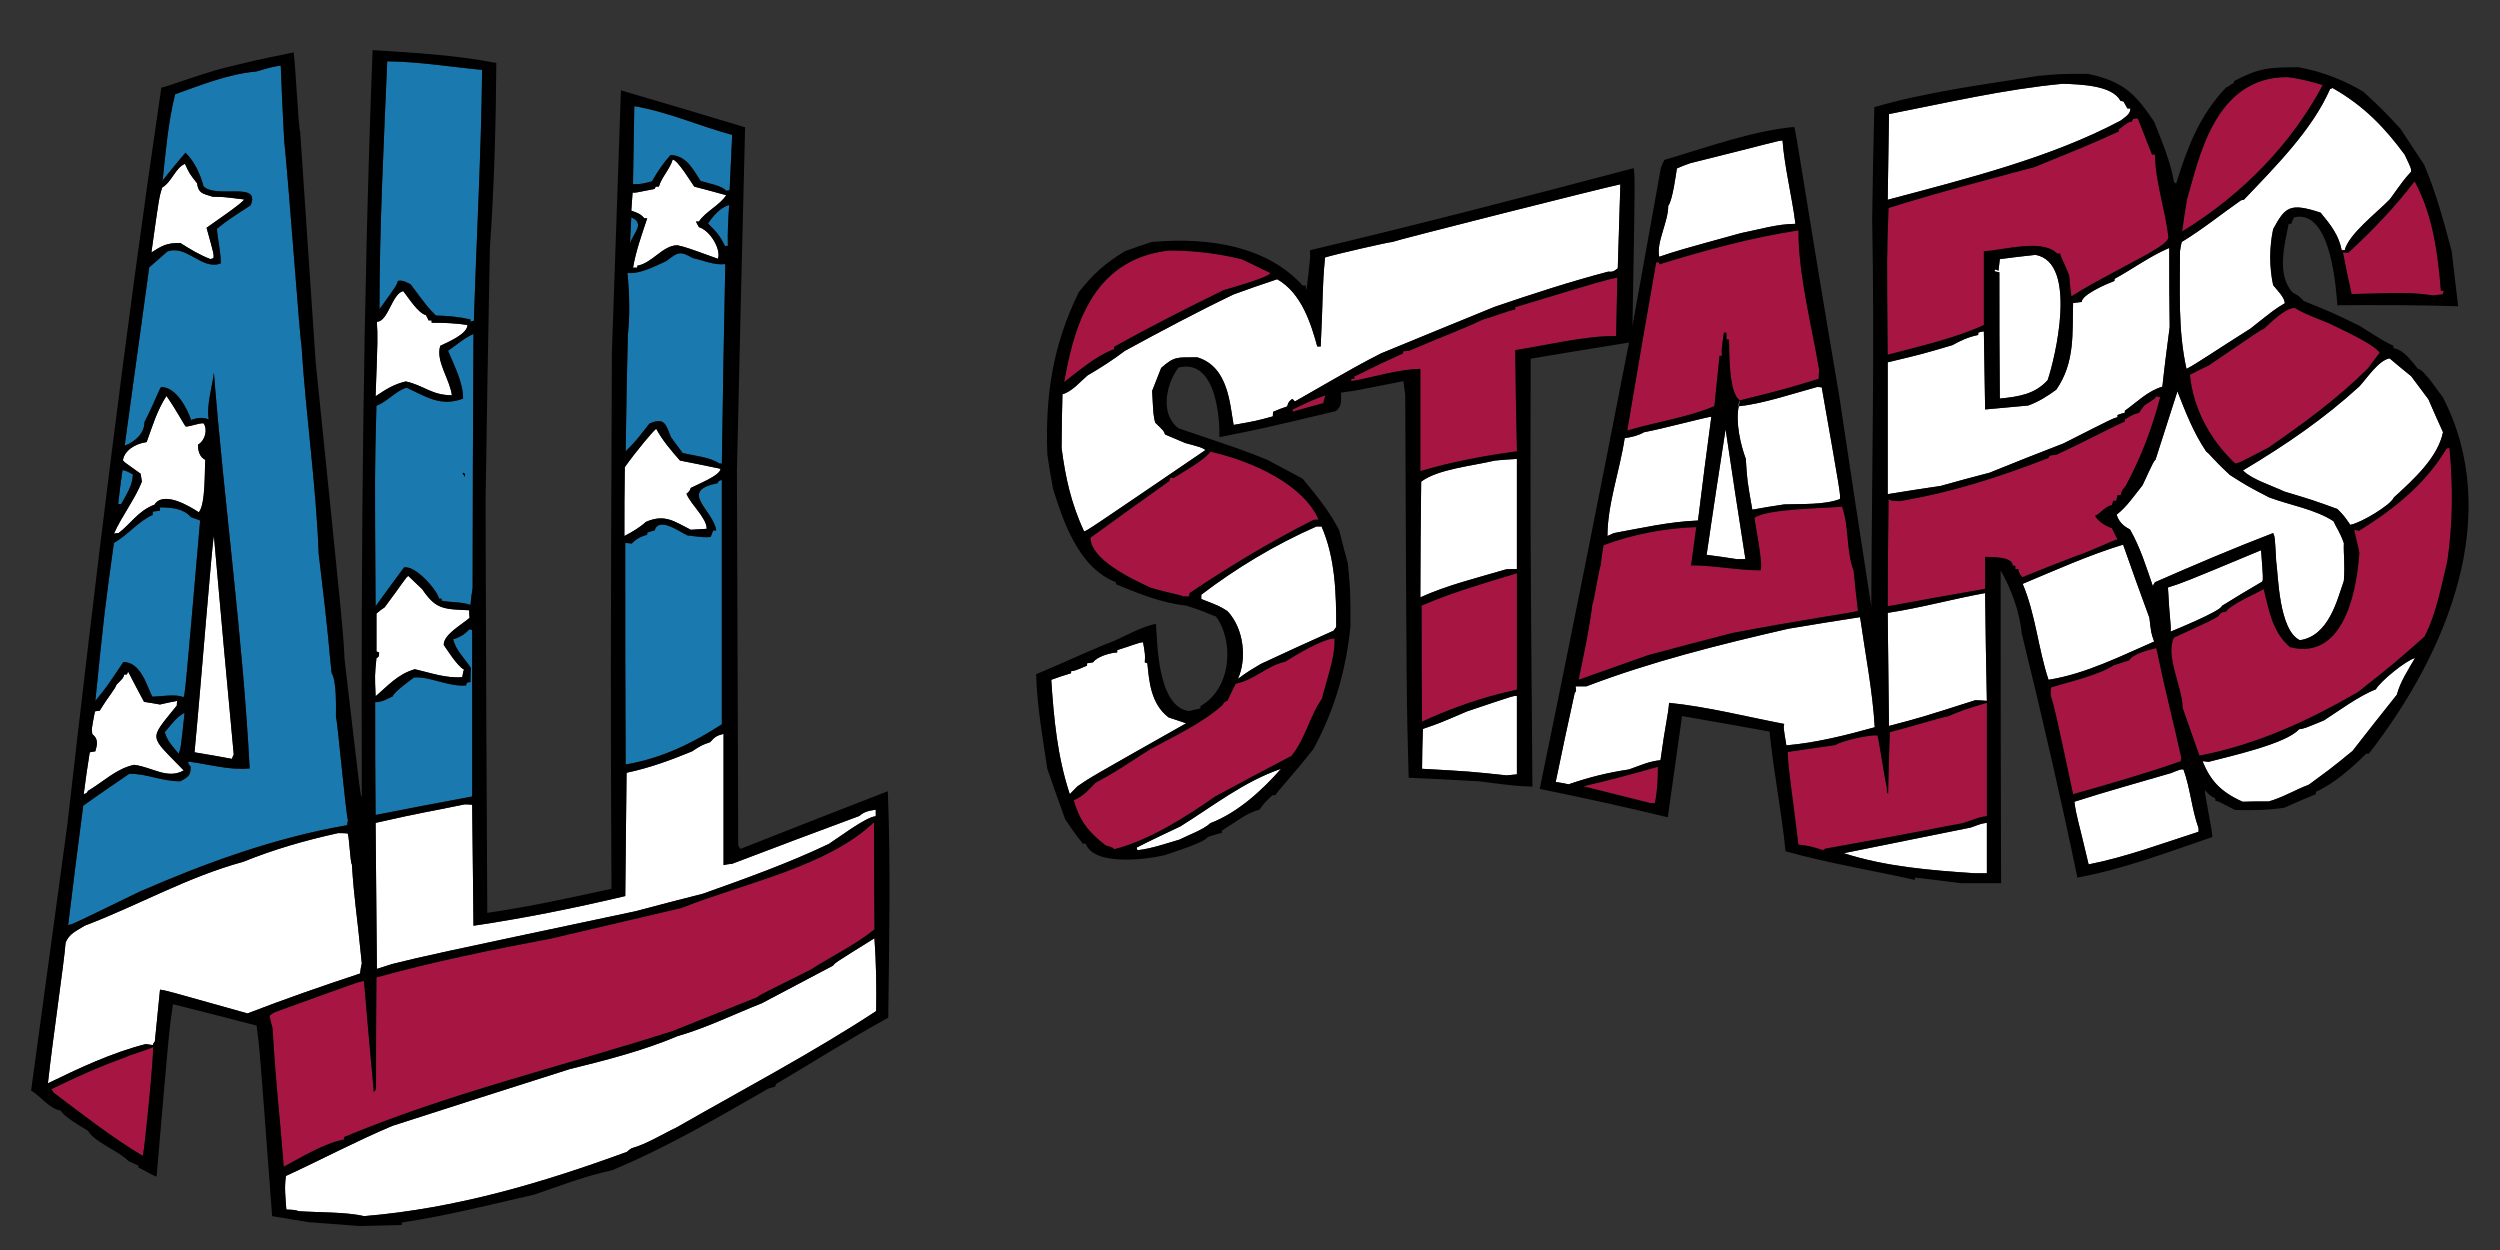 <?xml version="1.0" encoding="utf-8"?>
<!-- Generator: Adobe Illustrator 17.0.0, SVG Export Plug-In . SVG Version: 6.00 Build 0)  -->
<!DOCTYPE svg PUBLIC "-//W3C//DTD SVG 1.1//EN" "http://www.w3.org/Graphics/SVG/1.1/DTD/svg11.dtd">
<svg version="1.1" id="Layer_1" xmlns="http://www.w3.org/2000/svg" xmlns:xlink="http://www.w3.org/1999/xlink" x="0px" y="0px"
	 width="200px" height="100px" viewBox="0 0 200 100" style="enable-background:new 0 0 200 100;" xml:space="preserve">
<rect x="0" y="0" width="200" height="100" fill="#333333" stroke="none"/>
<path id="color3" style="fill:#FFFFFF;" d="M119.592,36.844c0.587-0.053,1.173-0.104,1.76-0.131c0,2.926,0,5.854,0,8.809
	c-0.313,0-0.587,0-0.862,0.025c-2.311,0.686-4.727,1.267-6.863,2.242c0-3.086,0.033-6.171,0.068-9.257
	C115.004,37.529,117.833,37.265,119.592,36.844z M106.002,20.598c-0.241,2.558-0.139,2.901-0.346,7.121c-0.103,0-0.205,0-0.275,0
	c-0.484-1.768-1.241-4.271-3.207-5.381c-1.174,0.396-2.347,0.792-3.484,1.214c-2.967,1.424-5.83,2.954-8.693,4.51
	c-0.897,0.685-2,1.398-3.001,1.976c-0.587,0.502-1.207,1.267-2,1.504c-0.035,1.424-0.069,2.849-0.069,4.299
	c0.311,2.399,0.759,4.405,1.794,6.671c0.242-0.052,0.242-0.052,9.727-6.514c-0.345-0.211-0.345-0.211-1.621-0.554
	c-0.552-0.237-1.104-0.475-1.621-0.686c-0.104-0.29-0.104-0.29-0.793-0.95c-0.138-0.58-0.138-0.58-0.242-2.532
	c0.242-0.632,0.483-1.24,0.724-1.845c1.07-0.923,1.207-0.843,2.898-0.843c2.483,0.763,2.587,3.718,2.897,5.406
	c1.794-0.317,1.794-0.317,3.139-0.685c0-0.133,0-0.265,0.033-0.37c0.348-0.159,0.725-0.291,1.105-0.423
	c0.138-0.395,0.138-0.395,0.413-0.605c0.069,0.051,0.139,0.13,0.207,0.21c5.105-2.927,5.105-2.927,6.899-3.85
	c3.001-1.24,6.035-2.48,9.071-3.719c3.001-1.027,6.002-2.004,9.105-2.822c0.38,0.053,0.518-0.078,0.759-0.264
	c0.071-2.241,0.139-4.482,0.208-6.725c-1.415,0.29-18.108,4.51-18.247,4.615C111.211,19.333,106.622,20.387,106.002,20.598z
	 M117.35,56.914c-2.207,0.949-2.207,0.949-3.519,1.398c-0.033,1.055-0.067,2.109-0.067,3.191c3.793,0.212,3.793,0.212,6.76,0.526
	c0.275-0.024,0.552-0.051,0.828-0.079c0-2.108,0-4.191,0-6.276C121.111,55.647,121.111,55.647,117.35,56.914z M90.929,67.807
	c0,0.054,0.035,0.133,0.069,0.21c1.172-0.131,2.242-0.527,3.346-0.843c0.725-0.369,1.932-0.792,2.484-1.319
	c2.276-0.869,4.242-2.743,5.656-4.351c-2.967,1.001-5.588,3.086-8.072,4.617C93.239,66.672,92.066,67.227,90.929,67.807z
	 M179.438,37.635c0.69,0.713,2.312,1.213,3.312,1.688c2.277,0.685,2.277,0.685,4.243,1.397c0.516,0.527,0.516,0.527,1.033,1.267
	c0.863-0.158,3.244-1.584,3.485-2.19c1.655-1.503,3.518-3.217,3.931-5.222c-0.413-0.896-0.792-1.767-1.171-2.637
	c-0.482-0.633-0.933-1.241-1.381-1.846c-0.585-0.476-1.173-0.951-1.723-1.425c-0.897,0.158-1.865,1.662-2.417,2.242
	C185.957,33.468,182.887,35.578,179.438,37.635z M96.102,47.578c0,0.104,0,0.211,0,0.343c1.484,0.579,1.484,0.579,2.103,0.975
	c1.312,1.399,1.554,3.825,0.829,5.407c0.276-0.157,0.414-0.368,1.828-1.186c1.932-0.896,3.862-1.793,5.828-2.665
	c0.07-0.105,0.139-0.21,0.208-0.289c0-2.664-0.069-5.514-1.173-8.044c-0.137,0-0.274,0-0.413,0
	C102,43.568,98.828,45.495,96.102,47.578z M66.646,77.249c-1.898,1-3.795,2.003-5.692,3.006c-2.208,0.871-4.45,1.978-6.76,2.638
	c-2.656,1.133-5.727,1.926-8.623,2.637c-4.726,1.504-9.451,3.007-14.177,4.536c-2.933,1.24-5.657,2.689-8.519,4.009
	c-0.138,0.924-0.035,1.767,0.034,2.689c0.656,0.026,0.656,0.026,1,0.132c1.449,0.106,3.829,0.054,5.208,0.396
	c7.382-0.606,14.35-2.691,21.041-5.143c0.104-0.107,0.241-0.212,0.379-0.292c1.173-0.315,2.518-1.158,3.587-1.66
	c5.346-3.06,10.899-5.986,15.97-9.311c0.035-1.924,0-3.901-0.138-5.827C66.783,77.036,66.783,77.036,66.646,77.249z M169.159,22.47
	c-0.688,0.264-2.623,1.108-2.623,1.688c-0.239,0.025-0.48,0.052-0.688,0.08c-0.069,2.398,0.172,4.746-1.346,6.936
	c-0.689,0.501-1.379,0.949-2.241,1.266c-1.174,0.105-2.313,0.21-3.45,0.316c-0.033-2.083-0.067-4.166-0.102-6.25
	c-0.172,0.026-0.311,0.052-0.45,0.105c0,0.053,0,0.105,0,0.184c-0.861,0.184-1.344,0.423-2.068,0.817
	c-2.414,0.712-2.414,0.712-5.174,1.372c0,3.508,0,7.016,0,10.549c1.414-0.237,2.827-0.448,4.243-0.66
	c1.275-0.367,2.586-0.711,3.897-1.053c1.966-0.793,3.932-1.583,5.931-2.349c4.003-2.03,4.003-2.03,4.313-2.083
	c0-0.079,0-0.132,0-0.185c0.172-0.079,0.38-0.131,0.587-0.185c0-0.051,0-0.104,0-0.157c0.933-0.659,1.828-1.584,3.001-1.926
	c0.172-1.608,0.38-3.19,0.587-4.773c-0.034-2.111-0.034-4.22-0.034-6.329c-1.552,0.66-2.933,1.687-4.382,2.478
	C169.159,22.365,169.159,22.417,169.159,22.47z M171.402,38.821c-0.621,0.766-1.243,1.715-2.069,2.348
	c0.137,0.503,0.48,0.896,1.067,1.188c0.829,1.449,1.312,3.032,1.829,4.535c0.035-0.106,0.104-0.211,0.172-0.316
	c3.07-1.345,6.278-2.717,9.452-3.931c0.138,0.317,0.138,0.317,0.241,2.243c0.173,1.159,0.206,5.512,1.896,6.329
	c2.347-0.344,3.002-3.297,3.518-4.747c0.104-1.478-0.033-1.979,0-3.033c-0.344-0.949-0.585-1.187-0.826-1.739
	c-1.449-0.95-3.415-1.268-5.14-1.901c-1.725-0.897-1.725-0.897-3.14-1.792c-1.483-1.372-1.586-1.664-1.896-1.873
	c-1.035-1.53-1.657-3.165-2.312-4.826c-0.586,1.819-1.173,3.639-1.76,5.485C172.298,36.896,172.298,36.896,171.402,38.821z
	 M177.746,48.475c1.07-0.658,2.141-1.318,3.242-1.952c0.069-0.211,0.069-0.211-0.102-2.505c-6.207,2.585-6.207,2.585-7.45,2.981
	c0.139,2.743,0.276,3.031,0.208,3.534C173.644,50.532,177.746,48.87,177.746,48.475z M180.025,26.295
	c2.001-1.583,2.001-1.583,2.758-2.032c0-0.474-0.62-1.054-0.93-1.45c-0.311-1.451-0.311-3.007,0-4.483
	c0.965-1.768,1.311-2.136,3.794-1.319c0.828,1.002,1.448,1.793,1.689,3.006c0.069,0,0.139,0,0.243,0
	c0.311-1.292,2.586-3.006,3.621-4.088c1.138-1.583,1.138-1.583,1.689-2.189c0-0.29,0-0.29-0.517-1.371
	c-1.553-2.11-3.208-3.877-5.762-5.328c-0.067,0.027-0.137,0.052-0.206,0.079c-1.414,3.245-4.312,6.145-6.898,8.862
	c-0.103,0-0.172,0.026-0.243,0.053c-1.585,1.108-3.034,2.294-4.726,3.322c-0.067,0.237-0.103,0.476-0.137,0.738
	c0,3.113-0.173,6.356,0.519,9.416C175.747,29.09,177.092,28.141,180.025,26.295z M28.944,77.063c-0.448-4.563-0.586-4.8-0.793-7.912
	c-0.138-0.157-0.207-2.295-0.344-2.479c-0.276-0.025-0.519-0.025-0.759-0.025c-2.725,0.606-5.105,1.293-7.589,2.294
	c-4.519,1.239-8.382,3.482-12.693,5.117c-0.759,0.475-1.207,0.633-1.518,1.344c-0.103,1.505-1.035,7.727-1.414,11.262
	c2.449-1.188,5.105-2.452,7.83-3.138c0.172,0.026,0.345,0.054,0.553,0.08c0.034-0.106,0.103-0.212,0.172-0.292
	c0.138-1.397,0.276-2.769,0.413-4.14c0.449,0.053,0.449,0.053,7.002,1.899c2.933-1.135,5.968-2.19,9.003-3.192
	C28.841,77.59,28.875,77.327,28.944,77.063z M37.774,64.378c-0.207-0.026-0.414-0.026-0.621-0.026
	c-3.035,0.634-3.276,0.605-7.105,1.478c0.035,3.875,0.068,7.779,0.104,11.682c0.413-0.131,0.828-0.262,1.242-0.396
	c2.898-0.711,2.898-0.711,19.454-4.218c1.794-0.475,3.588-0.95,5.381-1.399c3.415-1.213,6.865-2.451,10.073-3.982
	c0.517-0.315,3.035-2.215,3.759-2.215c0-0.185,0-0.368,0-0.527c-0.517,0.079-0.897,0.133-1.311,0.5
	c-3.414,1.268-6.795,2.533-10.175,3.825c-0.241,0.025-0.483,0.053-0.69,0.105c0-3.508,0-7.016,0-10.497
	c-0.552,0.133-0.724,0.264-1.069,0.66c-0.724,0.262-0.724,0.262-1.448,0.737c-1.725,0.712-3.38,1.319-5.243,1.716
	c-0.035,3.27-0.069,6.566-0.104,9.863c-4.001,0.948-8.037,1.768-12.141,2.374C37.844,70.812,37.809,67.596,37.774,64.378z
	 M30.117,52.642c-0.138,1.372-0.138,1.372-0.068,3.06c0.965-0.817,1.759-1.767,3.138-2.164c1.277,0.292,2.484,0.74,3.795,0.634
	c0.035-0.211,0.068-0.421,0.138-0.606c-0.552-0.289-1.38-1.635-1.622-1.977c0-0.845,1.414-1.583,2.07-2.163
	c-0.035-0.21-0.035-0.422-0.035-0.607c-2.173-0.079-2.691-0.13-3.76-1.687c-0.379-0.368-0.758-0.711-1.103-1.055
	c-0.173,0.054-0.379,0.475-1.897,2.506c-0.241,0.157-0.448,0.316-0.656,0.502c0,1.002,0,2.003,0,3.032
	c0.07,0.027,0.138,0.052,0.208,0.079C30.324,52.379,30.358,52.562,30.117,52.642z M32.462,30.515
	c1.449,0.317,2.069,1.107,3.69,1.107c-0.172-1.319-1.311-2.716-0.931-3.956c0.655-0.316,2.173-0.949,2.173-1.662
	c-0.932-0.158-1.897-0.184-2.864-0.184c0-0.08,0-0.132,0-0.186c-0.103,0-0.172,0-0.241,0c-0.069-0.158-0.138-0.289-0.208-0.422
	c-0.655-0.158-1.448-1.478-1.828-1.925c-0.897,0.212-1.207,2.453-2.104,2.453c0.069,1.267,0.069,1.267-0.104,5.961
	C30.841,31.174,31.462,30.751,32.462,30.515z M55.263,42.382c0.414-0.024,0.828-0.052,1.276-0.078c0-0.871-1.241-1.9-1.621-2.797
	c0.241-0.209,0.241-0.209,0.345-0.474c0.552-0.291,2.38-1.002,2.38-1.531c-1.104-0.237-2.174-0.447-3.243-0.658
	c-0.724-0.818-1.415-1.634-1.898-2.532c-0.103-0.026-1.621,1.792-2.518,3.059c-0.034,1.819-0.034,3.665-0.034,5.511
	c0.655-0.343,1.241-0.685,1.725-1.133C53.193,41.09,53.952,41.723,55.263,42.382z M51.538,17.459c0.068,0,0.138,0,0.241,0
	c-0.448,1.345-0.897,2.585-1.138,3.956c0.103,0,0.207,0,0.345,0c0-0.053,0-0.104,0-0.158c1.208-0.211,2.036-1.635,3.208-1.635
	c0.689,0.159,0.689,0.159,3.242,1.082c0.276-0.739-0.621-2.269-1.518-2.532c-0.103-0.159-0.172-0.317-0.241-0.449
	c0.069,0,0.138,0,0.241,0c0.484-0.765,1.759-1.372,2.173-2.11c-0.862-0.237-1.724-0.475-2.551-0.686
	c-0.207-0.29-1.345-2.163-1.725-2.163c-0.207,0.74-0.896,1.424-1.104,2.163c-0.102,0-0.173,0-0.241,0
	c-0.034,0.054-0.07,0.106-0.103,0.185c-1.552,0.317-1.552,0.317-1.759,0.29c-0.034,0.474-0.069,0.949-0.104,1.45
	C51.02,17.037,51.262,17.116,51.538,17.459z M12.353,40.378c0.725-1.134,2.794,0.106,3.553,0.607
	c0.552-0.659,0.449-3.324,0.518-4.194c-0.483-0.237-0.587-0.791-0.587-1.213c0.587-0.343,0.793-1.213,0.449-1.715
	c-0.38-0.025-0.966,0.237-1.415,0.264c-0.137-0.105-0.655-1.16-1.553-2.453c-0.758,1.161-1.137,2.453-1.586,3.693
	c-0.966,0.131-1.793,0.711-1.897,1.45c0.068,0.131,0.068,0.131,1.413,1.082c0.036,0.21,0.07,0.421,0.104,0.632
	c-0.552,1.397-1.621,2.77-2.241,4.167c0.103-0.025,0.241-0.053,0.378-0.053C10.455,41.907,11.077,40.853,12.353,40.378z
	 M7.041,63.27c1.174-0.686,2.277-1.793,3.692-2.083c1.449,0.185,2.656,1.188,3.967,0.448c-2.795-2.901-2.829-2.347-0.552-5.194
	c0-0.134,0-0.265,0.034-0.37c-0.483,0.078-0.931,0.184-1.38,0.289c-0.448-0.079-0.862-0.156-1.276-0.211
	c-0.449-0.817-0.862-1.636-1.276-2.426c-0.035,0.079-0.069,0.159-0.103,0.237c-0.069,0-0.138,0-0.207,0
	c-0.069,0.264-0.069,0.264-0.621,0.817c-0.138,0.396-0.552,0.792-1.346,2.084c-0.138,0-0.275,0.025-0.379,0.053
	c-0.276,1.425-0.276,1.425-0.207,1.819c0.517,0.397,0.379,0.87,0.241,1.371c-0.172,0.026-0.311,0.054-0.449,0.08
	c-0.172,1.107-0.345,2.215-0.483,3.35C6.938,63.454,6.938,63.454,7.041,63.27z M18.562,60.711c0.034-0.131,0.068-0.236,0.138-0.341
	c-0.552-5.83-1.069-11.657-1.587-17.487c-0.138,0.344-1.035,11.949-1.552,17.302C16.562,60.343,17.562,60.527,18.562,60.711z
	 M16.836,20.729c0.07-0.026,0.139-0.053,0.242-0.079c0.035-0.316,0.035-0.316-0.552-2.426c0.31-0.237,3-2.057,3-2.268
	c-1.69-0.211-1.69-0.211-2.483-0.211c-0.897-0.264-1.172-0.315-1.276-1.08c-0.621-0.793-0.621-0.793-0.966-1.558
	c-0.758,0.291-1.034,1.425-1.828,1.899c-0.242,0.765-0.242,0.765-0.863,5.195c0.863-0.555,1.207-0.765,2.311-0.765
	C15.181,19.913,15.94,20.387,16.836,20.729z M163.813,30.409c0.587-1.715,2.448-9.388-0.966-10.021
	c-0.966,0.106-1.932,0.211-2.862,0.342c-0.036,0.291-0.069,0.607-0.104,0.924c-0.105-0.053-0.207-0.08-0.276-0.105
	c-0.035,0.052-0.035,0.105-0.035,0.158c0.105,0.025,0.241,0.053,0.379,0.079c0,3.35,0,6.726,0.036,10.101
	C161.571,31.728,162.813,31.517,163.813,30.409z M94.896,57.863c-0.483-0.157-0.966-0.316-1.415-0.474
	c-1.414-1.083-1.552-2.902-1.69-4.326c-0.069-0.025-0.138-0.052-0.207-0.078c0.035-0.606,0.035-0.606-0.137-1.609
	c-0.449,0.052-0.794,0.237-2.07,0.633c0,0.054,0,0.105,0,0.185c-0.621,0.027-1.656,0.369-1.932,0.792
	c-0.172,0.026-0.345,0.053-0.482,0.078c0,0.054,0,0.106,0,0.185c-0.932,0.396-0.932,0.396-1.277,0.448c0,0.054,0,0.105,0,0.159
	c-0.552,0.158-1.069,0.344-1.586,0.527c0.207,3.111,0.482,6.119,1.482,9.151c0.207-0.212,0.414-0.423,0.621-0.633
	C87.238,62.188,87.238,62.188,94.896,57.863z M135.839,41.643c0.344-2.769,0.689-5.538,1.068-8.306c-0.31,0-3.933,0.976-5.381,1.239
	c-0.448,0.264-1.001,0.396-1.552,0.475c-0.381,2.559-1.38,5.275-1.38,7.832c0.172-0.079,0.345-0.157,0.517-0.237
	C131.286,42.25,133.596,41.723,135.839,41.643z M136.529,44.387c0.794,0.104,1.587,0.212,2.414,0.343c0.206,0,0.448,0,0.691,0
	c-0.552-3.481-1.07-6.936-1.586-10.392C137.53,37.687,137.01,41.036,136.529,44.387z M171.953,49.424
	c-0.724-1.95-1.414-3.902-2.104-5.856c-2.76,0.845-5.449,2.059-8.037,3.14c1.035,2.426,1.24,5.195,2.07,7.675
	c2.999-0.475,5.828-1.925,8.45-3.059C172.091,50.637,172.091,50.637,171.953,49.424z M148.807,49.372
	c-1.931,0.29-3.827,0.607-5.725,0.923c-5.519,1.266-11.004,2.637-16.178,4.614c-0.309,0-0.586,0-0.862,0
	c0.069,0.371,0.069,0.371-0.067,0.529c-0.519,2.372-1.037,4.746-1.52,7.12c0.346,0.053,0.691,0.104,1.035,0.186
	c1.622-0.556,3.069-0.924,4.829-1.188c0.827-0.291,1.621-0.66,2.519-0.74c0.38-2.82,0.62-3.612,0.689-4.589
	c3.104,0.318,6.174,1.108,9.21,1.689c-0.069,0.264-0.069,0.264,0.172,1.712c2.414-0.21,4.795-0.816,7.07-1.448
	C149.808,55.253,149.222,52.299,148.807,49.372z M139.098,32.499c0.032-0.158,0.106-0.467,0.1-0.472
	C139.148,32.039,139.006,32.508,139.098,32.499z M151.016,49.029c0.035,3.006,0.069,6.012,0.102,9.046
	c2.519-0.66,2.519-0.66,6.899-2.057c0.31,0,0.621,0.025,0.932,0.052c-0.069-2.875-0.103-5.749-0.139-8.625
	C156.19,47.921,153.637,48.633,151.016,49.029z M147.498,68.255c3.346,1.081,6.933,1.371,10.52,1.608c0.31,0,0.621,0,0.932,0
	c0-1.345,0-2.689,0-4.034c-0.413,0.051-0.413,0.051-1.276,0.369C154.258,66.883,150.877,67.568,147.498,68.255z M173.678,61.847
	c-2.587,0.765-5.208,1.476-7.728,2.293c0.174,1.267,0.276,1.319,1.139,5.012c2.967-0.579,6.001-1.714,8.796-2.61
	c0-0.105,0-0.212,0-0.291c-0.552-1.53-0.654-3.165-1.206-4.693C174.471,61.53,174.471,61.53,173.678,61.847z M139.666,36.713
	c0.105,1.714,0.105,1.714,0.519,4.061c0.828-0.157,1.689-0.289,2.553-0.421c1.448-0.053,3.173,0.051,4.449-0.424
	c0.069-0.315,0.069-0.315-1.448-8.94c-0.139-0.027-0.276-0.027-0.381-0.027c-1.776,0.479-4.322,1.344-6.26,1.537
	C138.837,33.803,139.236,35.559,139.666,36.713z M170.436,8.677c-0.104,0-0.172,0-0.241,0c-0.104-0.185-0.208-0.369-0.311-0.554
	c-0.105-0.025-0.174-0.052-0.241-0.052c-0.656-1.239-3.107-1.318-4.623-1.372c-4.726,0.448-9.314,1.529-13.901,2.426
	c-0.033,2.269-0.067,4.563-0.102,6.858c6.415-1.714,13.003-3.35,18.627-6.33C170.056,9.336,170.436,9.125,170.436,8.677z
	 M139.288,18.646c1.379-0.264,2.896-0.738,4.346-0.738c-0.276-2.217-0.861-4.458-1.034-6.673c-0.415,0.025-0.795,0.184-7.382,1.82
	c-0.38,0.131-0.725,0.263-1.07,0.421c-0.035,0.211-0.345,2.611-0.689,2.981c0,1.318-0.964,2.9-0.723,4.087
	C134.217,20.044,134.217,20.044,139.288,18.646z M190.062,55.148c-1.312,0.499-3.034,1.766-4.139,2.479
	c-1.588,0.657-1.588,0.657-2.001,0.712c-0.999,1.159-5.555,2.163-7.244,2.61c-0.172-0.025-0.346-0.053-0.482-0.053
	c0.654,1.557,1.415,2.426,3.209,3.243c0.689-0.025,1.378-0.025,2.104-0.025c1.172-0.343,2.104-0.923,3.207-1.345
	c2.552-1.846,2.828-2.19,3.484-2.691c1.174-1.501,2.345-3.006,3.554-4.509c0.239-0.977,0.931-2.032,1.448-2.928
	C192.477,52.827,190.442,54.487,190.062,55.148z"/>
<path id="color2" style="fill:#A71543;" d="M10.042,84.58c0.31-0.186,1.621-0.527,2.208-0.818c0.035,0.871-0.655,7.992-0.828,8.704
	c-2.414-1.424-4.932-3.402-7.106-5.036c-0.068-0.106-0.138-0.212-0.207-0.292C6.041,86.188,7.972,85.319,10.042,84.58z
	 M27.53,90.963c8.313-3.481,17.591-5.697,26.318-8.492c2.242-0.897,4.484-1.794,6.727-2.691c0.207-0.183,0.207-0.183,4.243-2.189
	c1.656-1.054,3.691-2.056,5.139-3.243c-0.034-2.874-0.034-5.724-0.034-8.572c-3.725,3.562-10.348,4.854-15.384,6.857
	c-3.484,0.819-6.968,1.636-10.452,2.453c-4.76,0.897-9.417,1.847-13.97,3.111c-0.034,2.98-0.034,5.962-0.034,8.941
	c-0.069,0.08-0.139,0.158-0.173,0.265c-0.276-2.98-0.552-5.961-0.793-8.915c-0.414,0.054-0.414,0.054-7.106,2.48
	c-0.172,0.078-0.31,0.185-0.448,0.288c0.07,0.317,0.138,0.66,0.242,1.002c0.345,5.565,0.483,5.802,0.897,11.077
	c1.449-0.764,3.104-1.818,4.829-2.188C27.53,91.067,27.53,91.016,27.53,90.963z M174.505,60.633
	c-0.689-3.165-1.138-4.669-2.001-8.783c-0.689,0.159-1.863,0.475-2.173,0.978c-0.414,0.132-0.829,0.262-1.241,0.395
	c-1.241,0.817-3.553,1.318-5.001,1.768c-0.035,0.21-0.035,0.422-0.035,0.632c0.346,1.135,0.346,1.135,1.794,7.913
	c2.897-0.818,5.83-1.662,8.623-2.638C174.471,60.79,174.471,60.711,174.505,60.633z M151.188,58.577
	c-0.069,1.635-0.103,3.27-0.137,4.902c-0.104-0.052-0.104-0.052-0.104-0.474c-0.241-1.001-0.656-4.035-0.759-4.166
	c-0.621-0.079-2.932,0.448-3.347,0.764c-1.276,0.184-2.553,0.369-3.828,0.555c0.104,1.925,0.207,2.03,0.86,7.41
	c0.726,0.055,1.278,0.213,1.968,0.448c0.069-0.052,0.139-0.104,0.208-0.131c8.347-1.477,8.967-1.688,10.968-2.031
	c1.52-0.526,1.52-0.526,1.933-0.554c0-3.033,0-6.064,0-9.073c-1.863,0.556-1.863,0.556-3.173,1.108
	C155.534,57.31,153.983,57.836,151.188,58.577z M169.4,43.147c-0.172-0.315-0.31-0.607-0.447-0.897
	c-0.519-0.158-1.139-0.578-1.346-0.977c0.483-0.237,0.758-0.737,1.346-0.87c0.034-0.132,0.068-0.236,0.104-0.341
	c0.069,0,0.137,0,0.241,0c0.035-0.16,0.069-0.317,0.103-0.449c0.069,0,0.139,0,0.243,0c0.137-0.422,0.137-0.422,0.378-0.685
	c1.275-2.348,2.14-4.669,2.795-7.147c-0.104-0.027-0.206-0.053-0.311-0.079c-0.104,0.184-0.104,0.184-0.931,0.711
	c-0.172,0.185-0.311,0.396-0.447,0.606c-0.622,0.159-0.622,0.264-1.14,0.528c0,0.054,0,0.106,0,0.185
	c-0.241,0.027-3.311,1.662-5.52,2.663c-0.171,0-0.345,0.028-0.481,0.055c-0.036,0.052-0.069,0.104-0.104,0.185
	c-3.864,1.501-7.658,2.742-11.9,3.455c-0.656-0.026-0.656-0.026-0.896-0.16c-0.034,2.849-0.069,5.698-0.069,8.571
	c2.586-0.474,5.174-0.948,7.795-1.397c0-0.87,0-1.713,0-2.558c0.586,0.025,2.207-0.027,2.207,0.712c0.069,0,0.14,0,0.207,0
	c0,0.08,0,0.157,0,0.265c0.069,0,0.139,0,0.241,0c0.034,0.264,0.034,0.264,0.313,0.658c1.412-0.579,2.828-1.134,4.276-1.688
	C167.262,44.097,169.09,43.199,169.4,43.147z M188.717,42.462c-0.139-0.025-0.276-0.054-0.381-0.08
	c0.14,0.607,0.276,1.214,0.414,1.821c-0.138,2.108-0.896,8.756-5.553,7.568c-1.448-1.239-1.689-3.059-2.104-4.642
	c-0.62,0.37-2.621,1.214-3,1.794c-0.347,0.053-0.449,0.079-0.622,0.37c-0.552,0.342-0.552,0.342-3.553,1.714
	c-0.724,1.476,0.691,3.982,0.691,5.618c0.446,1.266,0.897,2.531,1.345,3.824c4.69-0.897,8.863-2.876,12.693-5.092
	c2.932-2.319,2.932-2.319,5.311-4.431c0.967-1.873,1.347-4.061,1.829-6.038c0.449-3.06,0.449-5.989,0.173-9.046
	c-0.104,0-0.173,0.026-0.241,0.051C194.099,38.61,191.683,40.641,188.717,42.462z M121.213,24.766
	c-0.518,0.079-1.241,0.395-2.621,0.817c-1.346,0.659-3.656,1.528-5.864,2.479c-0.173,0-0.345,0.026-0.482,0.052
	c0,0.052,0,0.105,0,0.159c-2.933,1.318-3.276,1.581-3.898,1.846c0,0.053,0,0.106,0,0.185c-0.103,0-0.172,0-0.241,0
	c0,0.054,0,0.105,0,0.184c1.622-0.263,3.829-0.976,5.521-0.976c0,2.718,0,5.433,0,8.176c2.482-0.738,5.104-1.238,7.726-1.583
	c-0.068-2.715-0.103-5.406-0.139-8.096c2.553-0.396,5.485-1.134,8.071-1.134c0.035-1.556,0.07-3.111,0.103-4.667
	c-1.033,0.21-1.033,0.21-8.174,2.372C121.213,24.632,121.213,24.686,121.213,24.766z M103.415,32.94
	c0.793-0.237,1.62-0.474,2.448-0.686c0.035-0.211,0.104-0.422,0.172-0.633c-1.068,0.396-1.068,0.396-2.62,1.134
	C103.415,32.809,103.415,32.862,103.415,32.94z M181.093,26.321c-0.241,0.079-0.241,0.079-4.415,2.927
	c-0.516,0.237-1.001,0.475-1.482,0.739c0.24,2.558,1.518,5.116,3.621,7.094c0.38-0.079,0.38-0.079,2.691-1.292
	c2.862-1.979,5.553-3.956,7.934-6.329c0.309-0.423,0.62-0.844,0.931-1.24c-0.448-0.712-3.415-2.031-4.035-2.347
	c-2.035-0.818-2.035-0.818-2.76-1.24C182.783,24.632,181.542,25.925,181.093,26.321z M113.764,57.731
	c2.31-1.081,4.967-2.004,7.588-2.559c0-3.11,0-6.224,0-9.31c-2.621,0.792-5.174,1.53-7.623,2.585
	C113.729,51.534,113.729,54.618,113.764,57.731z M137.564,28.457c0.069,0,0.137,0,0.207,0c-0.07-0.342-0.07-0.342,0.137-1.845
	c0.069,0,0.14,0,0.208,0c0,0.158,0,0.343,0,0.527c0.069,0,0.138,0.027,0.206,0.053c0.035,0.993-0.032,4.317,0.876,4.835
	c3.485-0.863,3.919-0.994,6.3-1.724c0-0.237,0-0.475,0.034-0.712c-0.587-3.508-1.658-7.543-1.658-11.157
	c-3.723,0.554-7.621,1.636-11.138,2.717c0-0.053,0-0.105,0-0.159c-0.105,0-0.174,0-0.241,0c-0.796,4.484-1.555,8.967-2.313,13.45
	c2.276-0.685,4.863-1.054,6.967-1.951C137.288,31.147,137.425,29.802,137.564,28.457z M187.441,20.202
	c0.207,1.108,0.449,2.215,0.689,3.324c2.07-0.027,4.415-0.239,6.45,0.104c0.276-0.026,0.553-0.053,0.829-0.079
	c0.033-0.105,0.067-0.211,0.103-0.291c-0.103,0-0.172,0-0.241,0c-0.241-2.927-0.62-6.039-2.104-8.756
	c-1.519,2.004-3.38,3.957-5.313,5.723C187.716,20.202,187.58,20.202,187.441,20.202z M89.135,27.93c0-0.079,0-0.132,0-0.184
	c2.829-1.583,5.795-3.087,8.761-4.537c0.552-0.159,3.726-1.056,3.726-1.372c-0.759-0.37-1.518-0.739-2.242-1.083
	c-1.896-0.473-3.863-0.711-5.864-0.711c-6.347,0.711-7.657,6.54-8.382,10.523C86.306,29.671,87.651,28.483,89.135,27.93z
	 M185.819,6.804c-1.001-0.289-1.828-0.527-2.862-0.633c-5.864,0-7.071,6.673-8.003,9.812c-0.139,0.844-0.274,1.687-0.38,2.532
	C179.577,15.456,183.406,11.341,185.819,6.804z M158.708,26.004c0-1.977,0-3.956,0-5.908c1.62-0.079,4.654-1.028,5.863,0.186
	c0.069,0,0.138,0,0.241,0c0.033,0.263,0.274,0.605,0.725,1.766c0.034,0.554,0.104,1.107,0.173,1.661
	c1.312-0.818,1.312-0.818,6.037-3.35c0.446-0.289,1.725-0.923,1.725-1.398c-0.241-2.135-1.071-4.509-1.071-6.592
	c-0.102,0-0.172,0-0.24,0c-0.38-0.976-0.759-1.952-1.139-2.901c-0.139,0-0.276,0.025-0.381,0.052
	c-0.033,0.053-0.067,0.132-0.103,0.211c-0.344,0-0.726,0.448-1.036,0.607c0,0.052,0,0.106,0,0.185
	c-2.413,1.082-2.413,1.082-6.76,2.849c-3.828,1.028-7.898,2.083-11.657,3.269c-0.139,3.772-0.139,3.772-0.069,11.737
	C153.602,27.693,156.328,27.085,158.708,26.004z M138.597,50.637c5.52-1.056,9.418-1.583,10.038-1.767
	c-0.139-1.081-0.241-2.162-0.346-3.218c-0.62-1.635-0.344-3.508-0.931-5.116c-1.414,0.133-6.035,0.158-7.002,0.896
	c0.035,0.396,0.726,3.824,0.482,4.194c-1.861,0-3.69-0.396-5.553-0.396c0.14-1.028,0.275-2.059,0.414-3.061
	c-2.518,0.079-5.208,0.606-7.416,1.451c-0.102,0.554-0.174,1.107-0.241,1.663c-0.104,0.104-0.553,2.979-0.656,3.083
	c-0.241,1.979-0.689,4.035-1.102,6.015c1.861-0.66,3.724-1.319,5.588-1.979C134.113,51.798,136.357,51.218,138.597,50.637z
	 M132.043,64.245c0.104,0,0.208,0,0.346,0c0.208-0.976,0.241-1.924,0.241-2.901c-1.93,0.554-4.001,1.109-5.968,1.558
	C128.456,63.349,130.25,63.798,132.043,64.245z M98.862,54.699c-0.241,0.449-0.448,0.896-0.656,1.345
	c-0.275,0.132-0.275,0.132-0.413,0.368c-1.586,1.424-3.794,2.454-5.794,3.535c-2.932,1.899-2.932,1.899-4.347,2.664
	c-0.414,0.421-1.069,1.187-1.758,1.397c0.448,1.556,1.103,2.506,2.552,3.614c0.586,0.184,0.586,0.184,0.689,0.316
	c2.829-0.713,5.864-2.666,8.038-4.195c2.035-1.106,4.069-2.188,6.14-3.27c1.138-1.397,1.449-3.165,2.449-4.589
	c0.344-1.477,1.068-3.271,1-4.801c-0.932,0-3.14,1.345-3.933,1.847C101.311,53.275,100.38,54.383,98.862,54.699z M93.895,38.242
	c-0.104-0.026-0.207-0.026-0.276-0.026c-0.035,0.078-0.069,0.157-0.069,0.263c-2.104,1.503-4.208,3.006-6.312,4.537
	c0,1.714,3.173,3.244,4.829,4.009c1.346,0.396,2.346,0.554,2.587,0.686c0.139,0,0.311,0,0.483,0c0-0.106,0-0.184,0.034-0.265
	c3.173-2.136,6.382-4.062,9.9-5.854c0.137-0.026,0.275-0.026,0.414-0.026c-1.207-2.769-5.175-4.642-8.657-5.433
	C96.413,36.791,94.481,37.847,93.895,38.242z"/>
<path id="color1" style="fill:#1A79AF;" d="M52.159,14.505c-0.794,0.211-0.794,0.211-1.518,0.237
	c0.034-2.083,0.069-4.167,0.103-6.25c2.69,0.449,5.244,1.609,7.83,2.295c-0.068,1.476-0.138,2.953-0.207,4.431
	c-0.104,0-0.208,0.025-0.277,0.052c-0.241-0.396-1.517-0.634-2.035-0.792c-0.551-0.791-1.069-2.03-2.414-2.083
	C53.056,13.056,52.573,13.768,52.159,14.505z M37.774,63.719c0-4.457,0-8.887,0-13.318c-0.104-0.027-0.172-0.054-0.241-0.054
	c-0.276,0.343-0.759,0.66-1.277,0.793c0.173,0.843,0.932,1.556,1.415,2.294c-0.034,0.368-0.034,0.737-0.034,1.133
	c-0.104,0-0.207,0.026-0.276,0.052c-0.035,0.054-0.069,0.134-0.069,0.214c-1.415,0.131-2.898-0.739-4.174-0.633
	c-0.069,0.052-1.69,1.212-1.69,1.502c-0.448,0.211-0.863,0.475-1.415,0.475c0,3.006,0,6.013,0.035,9.02
	C32.601,64.694,35.188,64.194,37.774,63.719z M56.85,42.963c-0.587,0.026-0.587,0.026-1.863-0.131
	c-0.724-0.344-2.277-1.505-2.622-0.396c-0.207,0.052-0.415,0.104-0.586,0.183c0,0.054,0,0.106,0,0.158
	c-0.551,0.158-0.897,0.343-1.242,0.713c-0.172-0.026-0.345-0.053-0.518-0.053c0,5.908,0,11.816,0.034,17.723
	c2.932-0.501,5.416-1.741,7.693-3.218c0-6.515,0-13.028,0-19.543c-0.242,0.055-0.242,0.055-0.346,0.265
	c-3.173,0.607-0.31,2.163-0.103,3.772c-0.104,0-0.173,0-0.242,0C56.987,42.594,56.918,42.777,56.85,42.963z M50.502,17.38
	c-0.034,0.686-0.069,1.398-0.104,2.109C50.675,18.594,51.64,17.909,50.502,17.38z M56.642,17.881c0.656,0.633,1,1.029,1.345,1.794
	c0.069,0,0.137,0,0.241,0c-0.034-1.108,0.035-2.189,0.104-3.271C57.608,16.589,56.987,17.355,56.642,17.881z M50.054,36.104
	c0.828-0.844,0.828-0.844,1.897-2.216c1.277-0.578,1.346,0.186,1.726,1.083c0.31,0.422,0.62,0.844,0.931,1.266
	c0.862,0.212,2.277,0.343,2.933,0.844c0.069,0,0.137,0,0.207,0c0.068-5.327,0.172-10.655,0.275-15.956
	c-0.896,0.106-1.725-0.29-2.587-0.475c-1.068-0.606-1.207-0.475-2.138,0.237c-0.828,0.37-2.069,1.055-3.104,0.95
	c0.173,1.635,0.207,3.375,0.034,5.011C50.158,29.935,50.088,33.019,50.054,36.104z M10.628,37.952
	c-0.552-0.291-0.552-0.291-0.828-0.342c-0.138,0.897-0.241,1.793-0.346,2.717c0.07,0,0.138,0,0.242,0
	C10.111,39.561,10.628,38.796,10.628,37.952z M32.842,22.734c1.415,1.898,1.415,1.898,2.036,2.506
	c0.965,0.026,1.862,0.106,2.759,0.316c0,0.054,0,0.106,0,0.185c0.069-0.026,0.172-0.052,0.275-0.079
	c0.207-6.7,0.586-13.371,0.656-20.07c-2.518-0.237-5.036-0.66-7.588-0.686c-0.277,6.593-0.622,13.24-0.622,19.833
	c1.346-1.873,1.346-1.873,1.484-2.269C32.291,22.392,32.497,22.603,32.842,22.734z M13.181,58.577
	c0.207,0.711,0.586,1.078,1.104,1.714c0.172-0.37,0.172-0.37,0.482-3.271C14.112,57.362,13.629,58.048,13.181,58.577z
	 M27.771,66.013c0-0.133,0.035-0.263,0.069-0.368c-0.172-0.449-0.862-8.229-0.966-8.282c0-0.685,0.069-2.928-0.345-3.507
	c-0.242-2.216-0.206-2.716-1.035-9.548c-0.207-5.565-1.035-11.13-1.379-16.721c-0.104-0.185-1.035-13.134-1.38-16.326
	c-0.104-2.004-0.208-4.009-0.277-6.013c-0.689,0.106-0.689,0.106-1.965,0.475c-2.208,0.185-4.484,1.108-6.485,1.82
	c-0.552,2.215-0.759,4.641-1,6.91c0.586-0.764,1.208-1.503,1.828-2.242c0.759,0.739,1.207,1.794,1.449,2.691
	c1,1.028,4.622-0.449,3.759,1.529c-1.794,1.16-1.794,1.16-2.69,1.872c0.068,0.924,0.31,1.82,0.31,2.77
	c-1.518,0.581-2.725-1.53-4.277-0.95c-0.483,0.422-0.967,0.843-1.449,1.267c-0.655,4.747-1.311,9.494-1.965,14.267
	c0.965-0.369,1.586-1.081,1.586-1.898c0.966-1.899,1.172-2.664,1.345-2.797c1.242,0,2.138,1.874,2.379,2.639
	c0.518-0.185,0.862-0.237,1.415-0.054c-0.207-1.107,0.311-2.715,0.414-3.745c0.828,10.524,2.312,21.125,2.862,31.675
	c-1.621,0.158-3.311-0.342-4.898-0.553c-0.034,0.158-0.034,0.158,0.172,0.395c0,0.66-0.069,0.79-0.828,1.186
	c-1.482,0-2.655-0.607-4.07-0.607c-1.241,0.847-2.483,1.69-3.69,2.56c-0.414,3.166-0.828,6.355-1.207,9.547
	c0.38-0.078,0.38-0.078,5.692-2.663C16.354,69.073,21.874,67.041,27.771,66.013z M12.181,55.728c0.62,0,1.966-0.238,2.483,0.053
	c0.137-0.159,0.137-0.159,1.345-14.138c-0.242-0.103-0.484-0.183-0.725-0.263c-0.585-0.685-1.517-0.79-2.483-0.79
	c0,0.079,0,0.158,0,0.263c-0.207,0.025-0.413,0.054-0.585,0.079c0,0.078,0,0.158,0,0.264c-1.139,0.503-1.967,1.582-3.104,2.242
	C8.353,48.95,8.353,48.95,7.629,56.071c0.862-1.056,0.862-1.056,2.242-3.111C11.284,52.959,11.767,54.936,12.181,55.728z
	 M30.048,48.5c-0.07-10.787-0.07-10.787,0.068-16.034c0.932-0.37,1.518-1.188,2.415-1.451c1.552,0.712,2.725,1.556,4.518,0.87
	c0-1.292-0.688-2.584-1.207-3.824c0.656-0.449,1.311-1.029,2.036-1.345c-0.035,6.778-0.069,13.555-0.069,20.333
	c-0.069,0.449-0.138,0.898-0.172,1.347c-0.69-0.265-1.552-0.185-2.311-0.343c0-0.054,0-0.105,0-0.159c-0.069,0-0.138,0-0.207,0
	c0-0.449-1.759-2.663-2.794-2.505C31.565,46.418,30.807,47.445,30.048,48.5z M37.188,38.135c0.035-0.21,0.035-0.21-0.103-0.314
	C36.981,37.847,36.981,37.847,37.188,38.135z"/>
<path id="outline" d="M71.026,63.297c0.241,6.039,0.103,12.079,0.035,18.118c-3.036,1.662-5.968,3.534-8.969,5.301
	c-0.034,0.054-0.068,0.132-0.068,0.212c-0.207,0.053-0.38,0.105-0.552,0.158c-4.001,2.294-8.14,4.721-12.521,6.541
	c-2.138,0.447-4.208,1.266-6.243,1.951c-3.484,0.791-6.968,1.688-10.521,2.215c-0.034,0.052-0.069,0.132-0.069,0.211
	c-1.138,0.028-2.242,0.053-3.346,0.079c-1.38-0.106-2.76-0.211-4.14-0.317c-0.965-0.158-1.931-0.315-2.863-0.475
	c-1-13.45-1-13.45-1.241-15.244c-2.243-0.58-4.485-1.161-6.691-1.713c-0.311,2.136-0.311,2.136-1.311,13.793
	c-0.38-0.107-1.173-0.635-1.449-0.715c0-0.051,0-0.104,0-0.157c-0.276-0.131-0.552-0.264-0.793-0.367
	c-0.829-0.847-2.725-1.504-3.243-2.428c-0.344-0.21-2-1.16-2.172-1.608c-0.932-0.157-1.622-1.161-2.38-1.609
	c0.966-7.094,1.932-14.188,2.897-21.256c2.243-19.676,4.622-39.351,7.52-58.973c0.689-0.157,1.966-0.686,4.622-1.476
	c2.76-0.686,2.76-0.686,5.967-1.345c0.173,1.398,0.38,6.013,0.518,6.33c0.414,6.146,0.828,12.29,1.242,18.461
	c2.206,21.573,2.206,21.573,2.311,23.763c1.311,11.262,1.311,11.262,1.379,10.866c-0.068-19.86,0.104-39.745,0.862-59.604
	c3.312,0.211,6.658,0.396,9.9,1.028c-0.035,4.932-0.172,9.916-0.517,14.849c-0.138,6.75-0.242,13.529-0.345,20.307
	c0.034,10.946,0.069,21.89,0.138,32.835c3.346-0.475,6.657-1.214,9.934-1.926c-0.07-16.772-0.07-16.772,0.033-42.882
	c0.241-7.015,0.483-14.003,0.725-20.993c3.311,0.975,6.622,1.952,9.934,2.954c-0.241,9.178-0.448,18.357-0.655,27.533
	c0.034,9.969,0.068,19.939,0.103,29.91c0.035,0.078,0.104,0.184,0.173,0.289C63.162,66.354,67.093,64.825,71.026,63.297z
	 M50.641,14.743c0.724-0.026,0.724-0.026,1.518-0.237c0.414-0.738,0.897-1.45,1.483-2.109c1.345,0.053,1.863,1.292,2.414,2.083
	c0.518,0.158,1.794,0.396,2.035,0.792c0.069-0.027,0.173-0.052,0.277-0.052c0.068-1.478,0.138-2.955,0.207-4.431
	c-2.586-0.686-5.14-1.846-7.83-2.295C50.709,10.576,50.675,12.659,50.641,14.743z M56.642,17.881c0.656,0.633,1,1.029,1.345,1.794
	c0.069,0,0.137,0,0.241,0c-0.034-1.108,0.035-2.189,0.104-3.271C57.608,16.589,56.987,17.355,56.642,17.881z M50.502,16.853
	c0.518,0.185,0.759,0.264,1.035,0.607c0.068,0,0.138,0,0.241,0c-0.448,1.345-0.897,2.585-1.138,3.956c0.103,0,0.207,0,0.345,0
	c0-0.053,0-0.104,0-0.158c1.208-0.211,2.036-1.635,3.208-1.635c0.689,0.159,0.689,0.159,3.242,1.082
	c0.276-0.739-0.621-2.269-1.518-2.532c-0.103-0.159-0.172-0.317-0.241-0.449c0.069,0,0.138,0,0.241,0
	c0.484-0.765,1.759-1.372,2.173-2.11c-0.862-0.237-1.724-0.475-2.551-0.686c-0.207-0.29-1.345-2.163-1.725-2.163
	c-0.207,0.74-0.896,1.424-1.104,2.163c-0.102,0-0.173,0-0.241,0c-0.034,0.054-0.07,0.106-0.103,0.185
	c-1.552,0.317-1.552,0.317-1.759,0.29C50.572,15.876,50.537,16.352,50.502,16.853z M50.399,19.49
	c0.276-0.896,1.241-1.581,0.104-2.109C50.468,18.066,50.434,18.778,50.399,19.49z M50.227,26.849
	c-0.069,3.086-0.138,6.17-0.173,9.256c0.828-0.844,0.828-0.844,1.897-2.216c1.277-0.578,1.346,0.186,1.726,1.083
	c0.31,0.422,0.62,0.844,0.931,1.266c0.862,0.212,2.277,0.343,2.933,0.844c0.069,0,0.137,0,0.207,0
	c0.068-5.327,0.172-10.655,0.275-15.956c-0.896,0.106-1.725-0.29-2.587-0.475c-1.068-0.606-1.207-0.475-2.138,0.237
	c-0.828,0.37-2.069,1.055-3.104,0.95C50.365,23.473,50.399,25.213,50.227,26.849z M57.298,42.437c-0.104,0-0.173,0-0.242,0
	c-0.069,0.157-0.138,0.341-0.207,0.526c-0.587,0.026-0.587,0.026-1.863-0.131c-0.724-0.344-2.277-1.505-2.622-0.396
	c-0.207,0.052-0.415,0.104-0.586,0.183c0,0.054,0,0.106,0,0.158c-0.551,0.158-0.897,0.343-1.242,0.713
	c-0.172-0.026-0.345-0.053-0.518-0.053c0,5.908,0,11.816,0.034,17.723c2.932-0.501,5.416-1.741,7.693-3.218
	c0-6.515,0-13.028,0-19.543c-0.242,0.055-0.242,0.055-0.346,0.265C54.228,39.271,57.091,40.827,57.298,42.437z M49.951,42.883
	c0.655-0.343,1.241-0.685,1.725-1.133c1.517-0.66,2.276-0.027,3.587,0.632c0.414-0.024,0.828-0.052,1.276-0.078
	c0-0.871-1.241-1.9-1.621-2.797c0.241-0.209,0.241-0.209,0.345-0.474c0.552-0.291,2.38-1.002,2.38-1.531
	c-1.104-0.237-2.174-0.447-3.243-0.658c-0.724-0.818-1.415-1.634-1.898-2.532c-0.103-0.026-1.621,1.792-2.518,3.059
	C49.951,39.191,49.951,41.036,49.951,42.883z M37.878,74.058c-0.035-3.245-0.069-6.462-0.104-9.68
	c-0.207-0.026-0.414-0.026-0.621-0.026c-3.035,0.634-3.276,0.605-7.105,1.478c0.035,3.875,0.068,7.779,0.104,11.682
	c0.413-0.131,0.828-0.262,1.242-0.396c2.898-0.711,2.898-0.711,19.454-4.218c1.794-0.475,3.588-0.95,5.381-1.399
	c3.415-1.213,6.865-2.451,10.073-3.982c0.517-0.315,3.035-2.215,3.759-2.215c0-0.185,0-0.368,0-0.527
	c-0.517,0.079-0.897,0.133-1.311,0.5c-3.414,1.268-6.795,2.533-10.175,3.825c-0.241,0.025-0.483,0.053-0.69,0.105
	c0-3.508,0-7.016,0-10.497c-0.552,0.133-0.724,0.264-1.069,0.66c-0.724,0.262-0.724,0.262-1.448,0.737
	c-1.725,0.712-3.38,1.319-5.243,1.716c-0.035,3.27-0.069,6.566-0.104,9.863C46.019,72.632,41.983,73.451,37.878,74.058z
	 M30.117,52.642c-0.138,1.372-0.138,1.372-0.068,3.06c0.965-0.817,1.759-1.767,3.138-2.164c1.277,0.292,2.484,0.74,3.795,0.634
	c0.035-0.211,0.068-0.421,0.138-0.606c-0.552-0.289-1.38-1.635-1.622-1.977c0-0.845,1.414-1.583,2.07-2.163
	c-0.035-0.21-0.035-0.422-0.035-0.607c-2.173-0.079-2.691-0.13-3.76-1.687c-0.379-0.368-0.758-0.711-1.103-1.055
	c-0.173,0.054-0.379,0.475-1.897,2.506c-0.241,0.157-0.448,0.316-0.656,0.502c0,1.002,0,2.003,0,3.032
	c0.07,0.027,0.138,0.052,0.208,0.079C30.324,52.379,30.358,52.562,30.117,52.642z M30.014,56.176c0,3.006,0,6.013,0.035,9.02
	c2.553-0.501,5.139-1.001,7.726-1.477c0-4.457,0-8.887,0-13.318c-0.104-0.027-0.172-0.054-0.241-0.054
	c-0.276,0.343-0.759,0.66-1.277,0.793c0.173,0.843,0.932,1.556,1.415,2.294c-0.034,0.368-0.034,0.737-0.034,1.133
	c-0.104,0-0.207,0.026-0.276,0.052c-0.035,0.054-0.069,0.134-0.069,0.214c-1.415,0.131-2.898-0.739-4.174-0.633
	c-0.069,0.052-1.69,1.212-1.69,1.502C30.98,55.912,30.565,56.176,30.014,56.176z M30.358,24.739
	c1.346-1.873,1.346-1.873,1.484-2.269c0.448-0.079,0.655,0.132,1,0.264c1.415,1.898,1.415,1.898,2.036,2.506
	c0.965,0.026,1.862,0.106,2.759,0.316c0,0.054,0,0.106,0,0.185c0.069-0.026,0.172-0.052,0.275-0.079
	c0.207-6.7,0.586-13.371,0.656-20.07c-2.518-0.237-5.036-0.66-7.588-0.686C30.703,11.499,30.358,18.146,30.358,24.739z
	 M30.048,31.702c0.793-0.528,1.414-0.95,2.414-1.187c1.449,0.317,2.069,1.107,3.69,1.107c-0.172-1.319-1.311-2.716-0.931-3.956
	c0.655-0.316,2.173-0.949,2.173-1.662c-0.932-0.158-1.897-0.184-2.864-0.184c0-0.08,0-0.132,0-0.186c-0.103,0-0.172,0-0.241,0
	c-0.069-0.158-0.138-0.289-0.208-0.422c-0.655-0.158-1.448-1.478-1.828-1.925c-0.897,0.212-1.207,2.453-2.104,2.453
	C30.221,27.007,30.221,27.007,30.048,31.702z M30.048,48.5c0.759-1.055,1.517-2.082,2.276-3.11c1.035-0.158,2.794,2.056,2.794,2.505
	c0.069,0,0.138,0,0.207,0c0,0.054,0,0.105,0,0.159c0.759,0.157,1.621,0.078,2.311,0.343c0.034-0.448,0.104-0.897,0.172-1.347
	c0-6.778,0.035-13.555,0.069-20.333c-0.725,0.316-1.38,0.896-2.036,1.345c0.519,1.239,1.207,2.532,1.207,3.824
	c-1.793,0.686-2.966-0.158-4.518-0.87c-0.897,0.263-1.483,1.08-2.415,1.451C29.979,37.713,29.979,37.713,30.048,48.5z
	 M12.111,20.202c0.863-0.555,1.207-0.765,2.311-0.765c0.759,0.476,1.518,0.95,2.414,1.292c0.07-0.026,0.139-0.053,0.242-0.079
	c0.035-0.316,0.035-0.316-0.552-2.426c0.31-0.237,3-2.057,3-2.268c-1.69-0.211-1.69-0.211-2.483-0.211
	c-0.897-0.264-1.172-0.315-1.276-1.08c-0.621-0.793-0.621-0.793-0.966-1.558c-0.758,0.291-1.034,1.425-1.828,1.899
	C12.732,15.771,12.732,15.771,12.111,20.202z M9.455,40.326c0.07,0,0.138,0,0.242,0c0.415-0.766,0.932-1.53,0.932-2.375
	c-0.552-0.291-0.552-0.291-0.828-0.342C9.663,38.506,9.559,39.402,9.455,40.326z M9.111,42.698c0.103-0.025,0.241-0.053,0.378-0.053
	c0.966-0.738,1.587-1.793,2.863-2.268c0.725-1.134,2.794,0.106,3.553,0.607c0.552-0.659,0.449-3.324,0.518-4.194
	c-0.483-0.237-0.587-0.791-0.587-1.213c0.587-0.343,0.793-1.213,0.449-1.715c-0.38-0.025-0.966,0.237-1.415,0.264
	c-0.137-0.105-0.655-1.16-1.553-2.453c-0.758,1.161-1.137,2.453-1.586,3.693c-0.966,0.131-1.793,0.711-1.897,1.45
	c0.068,0.131,0.068,0.131,1.413,1.082c0.036,0.21,0.07,0.421,0.104,0.632C10.8,39.929,9.731,41.302,9.111,42.698z M15.561,60.185
	c1,0.158,2,0.343,3.001,0.526c0.034-0.131,0.068-0.236,0.138-0.341c-0.552-5.83-1.069-11.657-1.587-17.487
	C16.975,43.227,16.078,54.832,15.561,60.185z M7.628,56.07c0.862-1.056,0.862-1.056,2.242-3.111c1.414,0,1.898,1.977,2.311,2.769
	c0.62,0,1.966-0.238,2.483,0.053c0.137-0.159,0.137-0.159,1.345-14.138c-0.242-0.103-0.484-0.183-0.725-0.263
	c-0.585-0.685-1.517-0.79-2.483-0.79c0,0.079,0,0.158,0,0.263c-0.207,0.025-0.413,0.054-0.585,0.079c0,0.078,0,0.158,0,0.264
	c-1.139,0.503-1.967,1.582-3.104,2.242C8.352,48.949,8.352,48.949,7.628,56.07z M13.181,58.577c0.207,0.711,0.586,1.078,1.104,1.714
	c0.172-0.37,0.172-0.37,0.482-3.271C14.112,57.362,13.629,58.048,13.181,58.577z M6.696,63.534c0.242-0.08,0.242-0.08,0.344-0.265
	c1.174-0.686,2.277-1.793,3.692-2.083c1.449,0.185,2.656,1.188,3.967,0.448c-2.795-2.901-2.829-2.347-0.552-5.194
	c0-0.134,0-0.265,0.034-0.37c-0.483,0.078-0.931,0.184-1.38,0.289c-0.448-0.079-0.862-0.156-1.276-0.211
	c-0.449-0.817-0.862-1.636-1.276-2.426c-0.035,0.079-0.069,0.159-0.103,0.237c-0.069,0-0.138,0-0.207,0
	c-0.069,0.264-0.069,0.264-0.621,0.817c-0.138,0.396-0.552,0.792-1.346,2.084c-0.138,0-0.275,0.025-0.379,0.053
	c-0.276,1.425-0.276,1.425-0.207,1.819c0.517,0.397,0.379,0.87,0.241,1.371c-0.172,0.026-0.311,0.054-0.449,0.08
	C7.007,61.292,6.834,62.399,6.696,63.534z M5.454,74.004c0.38-0.078,0.38-0.078,5.692-2.663c5.208-2.268,10.728-4.3,16.625-5.328
	c0-0.133,0.035-0.263,0.069-0.368c-0.172-0.449-0.862-8.229-0.966-8.282c0-0.685,0.069-2.928-0.345-3.507
	c-0.242-2.216-0.206-2.716-1.035-9.548c-0.207-5.565-1.035-11.13-1.379-16.721c-0.104-0.185-1.035-13.134-1.38-16.326
	c-0.104-2.004-0.208-4.009-0.277-6.013c-0.689,0.106-0.689,0.106-1.965,0.475c-2.208,0.185-4.484,1.108-6.485,1.82
	c-0.552,2.215-0.759,4.641-1,6.91c0.586-0.764,1.208-1.503,1.828-2.242c0.759,0.739,1.207,1.794,1.449,2.691
	c1,1.028,4.622-0.449,3.759,1.529c-1.794,1.16-1.794,1.16-2.69,1.872c0.068,0.924,0.31,1.82,0.31,2.77
	c-1.518,0.581-2.725-1.53-4.277-0.95c-0.483,0.422-0.967,0.843-1.449,1.267c-0.655,4.747-1.311,9.494-1.965,14.267
	c0.965-0.369,1.586-1.081,1.586-1.898c0.966-1.899,1.172-2.664,1.345-2.797c1.242,0,2.138,1.874,2.379,2.639
	c0.518-0.185,0.862-0.237,1.415-0.054c-0.207-1.107,0.311-2.715,0.414-3.745c0.828,10.524,2.312,21.125,2.862,31.675
	c-1.621,0.158-3.311-0.342-4.898-0.553c-0.034,0.158-0.034,0.158,0.172,0.395c0,0.66-0.069,0.79-0.828,1.186
	c-1.482,0-2.655-0.607-4.07-0.607c-1.241,0.847-2.483,1.69-3.69,2.56C6.247,67.623,5.834,70.812,5.454,74.004z M12.25,83.762
	c-0.587,0.291-1.898,0.633-2.208,0.818c-2.07,0.739-4.001,1.608-5.933,2.558c0.069,0.08,0.139,0.186,0.207,0.292
	c2.174,1.634,4.691,3.612,7.106,5.036C11.595,91.754,12.284,84.633,12.25,83.762z M28.807,77.881
	c0.034-0.291,0.069-0.554,0.137-0.817c-0.448-4.563-0.586-4.8-0.793-7.912c-0.138-0.157-0.207-2.295-0.344-2.479
	c-0.276-0.025-0.519-0.025-0.759-0.025c-2.725,0.606-5.105,1.293-7.589,2.294c-4.519,1.239-8.382,3.482-12.693,5.117
	c-0.759,0.475-1.207,0.633-1.518,1.344c-0.103,1.505-1.035,7.727-1.414,11.262c2.449-1.188,5.105-2.452,7.83-3.138
	c0.172,0.026,0.345,0.054,0.553,0.08c0.034-0.106,0.103-0.212,0.172-0.292c0.138-1.397,0.276-2.769,0.413-4.14
	c0.449,0.053,0.449,0.053,7.002,1.899C22.736,79.938,25.771,78.883,28.807,77.881z M22.701,93.335
	c1.449-0.764,3.104-1.818,4.829-2.188c0-0.08,0-0.132,0-0.185c8.313-3.481,17.591-5.697,26.318-8.492
	c2.242-0.897,4.484-1.794,6.727-2.691c0.207-0.183,0.207-0.183,4.243-2.189c1.656-1.054,3.691-2.056,5.139-3.243
	c-0.034-2.874-0.034-5.724-0.034-8.572c-3.725,3.562-10.348,4.854-15.384,6.857c-3.484,0.819-6.968,1.636-10.452,2.453
	c-4.76,0.897-9.417,1.847-13.97,3.111c-0.034,2.98-0.034,5.962-0.034,8.941c-0.069,0.08-0.139,0.158-0.173,0.265
	c-0.276-2.98-0.552-5.961-0.793-8.915c-0.414,0.054-0.414,0.054-7.106,2.48c-0.172,0.078-0.31,0.185-0.448,0.288
	c0.07,0.317,0.138,0.66,0.242,1.002C22.149,87.823,22.287,88.06,22.701,93.335z M70.094,80.887c0.035-1.924,0-3.901-0.138-5.827
	c-3.173,1.977-3.173,1.977-3.311,2.189c-1.898,1-3.795,2.003-5.692,3.006c-2.208,0.871-4.45,1.978-6.76,2.638
	c-2.656,1.133-5.727,1.926-8.623,2.637c-4.726,1.504-9.451,3.007-14.177,4.536c-2.933,1.24-5.657,2.689-8.519,4.009
	c-0.138,0.924-0.035,1.767,0.034,2.689c0.656,0.026,0.656,0.026,1,0.132c1.449,0.106,3.829,0.054,5.208,0.396
	c7.382-0.606,14.35-2.691,21.041-5.143c0.104-0.107,0.241-0.212,0.379-0.292c1.173-0.315,2.518-1.158,3.587-1.66
	C59.471,87.138,65.024,84.211,70.094,80.887z M195.442,31.807c4.795,9.335,0.484,20.228-5.932,28.484c-0.068,0-0.137,0-0.208,0
	c-1.103,1.081-2.482,2.347-4.035,3.058c0,0.053,0,0.105,0,0.186c-0.86,0.343-1.689,0.711-2.518,1.081
	c-1.379,0.21-2.518,0.21-3.933,0.184c-1.38-0.712-1.38-0.712-1.587-0.737c0-0.079,0-0.132,0-0.185
	c-0.38-0.186-0.552-0.343-0.826-0.659c-0.071,0.236,0.62,3.35,0.586,3.743c-3.484,1.187-7.072,2.56-10.796,3.245
	c-1.348-6.487-2.864-13.056-4.451-19.517c-0.172-1.714-0.793-3.48-1.69-5.062c0,8.333,0,16.668,0.035,25.026
	c-1.068,0-2.14,0-3.208,0c-1.242-0.156-2.483-0.316-3.689-0.447c0,0.053,0,0.105,0,0.186c-3.416-0.766-7.004-1.345-10.349-2.295
	c-0.311-3.19-0.967-6.382-1.276-9.573c-2.346-0.424-4.691-0.844-7.002-1.24c-0.38,2.689-0.76,5.38-1.139,8.097
	c-3.381-0.817-6.829-1.582-10.246-2.269c2.451-11.868,4.83-23.814,7.142-35.709c-2.622,0.422-5.243,0.843-7.865,1.292
	c-0.033,12.871-0.033,12.871,0.139,34.233c-1.38-0.053-1.38-0.053-4.243-0.423c-1.897-0.105-3.794-0.209-5.657-0.288
	c-0.172-6.145-0.172-6.145-0.275-30.673c-0.068-0.369-0.103-0.711-0.138-1.056c-3.691,0.74-3.691,0.74-5.001,0.923
	c0,0.581,0.104,1.082-0.415,1.478C101,34.286,101,34.286,97.552,34.972c0.034-1.108-0.139-6.356-3.278-5.564
	c-0.965,1.291-1.518,3.691,0,4.852c5.14,1.741,5.14,1.741,7.071,2.506c0.931,0.5,1.898,1.003,2.863,1.529
	c1.138,1.372,2.173,2.638,2.932,4.143c0.207,0.868,0.448,1.739,0.689,2.636c0.207,2.188,0.207,2.188,0.207,5.037
	c-0.345,3.428-1.24,6.646-2.966,9.812c-1.519,1.951-2.967,3.48-3.035,3.692c-0.104,0-0.174,0-0.242,0
	c-0.655,0.632-0.655,0.632-1.034,1.16c-1.035,0.237-2.173,1.187-3.001,1.662c0,0.053,0,0.105,0,0.184
	c-0.38,0.106-0.759,0.211-1.139,0.342c-0.311,0.476-2.725,1.187-3.449,1.453c-1.587,0.367-5.657,0.868-6.313-0.925
	c-0.104,0-0.172,0-0.241,0c-0.137-0.237-0.379-0.396-1.414-1.977c-0.483-1.346-0.967-2.69-1.415-4.01
	c-0.378-2.532-0.827-5.011-0.896-7.568c2.001-0.817,4.173-1.872,6.243-2.665c1.069-0.475,2.139-1.107,3.346-1.371
	c0.104,1.45,0.104,6.673,2.656,6.988c0.276-0.078,0.586-0.158,0.897-0.209c0-0.079,0-0.132,0-0.186
	c2.518-1.424,2.691-5.223,1.243-7.173c-0.621-0.212-1.07-0.475-2.38-0.871c-2.002-0.211-3.898-1.003-5.623-1.713
	c0-0.054,0-0.107,0-0.159c-3.104-1.187-4.312-5.222-5.037-7.491c-0.172-0.923-0.311-1.82-0.448-2.716
	c-0.172-4.615,0.38-8.65,2.518-13.002c1.139-1.424,2.036-2.268,3.691-3.271c0.691-0.262,1.415-0.501,2.139-0.738
	c4.725-0.421,9.279,0.396,12.073,3.482c0.069,0,0.138,0,0.241,0c0,0.105,0.035,0.237,0.068,0.369
	c0.311-2.585,0.311-2.585,0.277-3.192c8.692-2.057,17.315-4.299,25.905-6.567c0.103,0.896,0.103,0.896-0.104,12.633
	c0.759-4.219,1.517-8.439,2.276-12.66c0.067-0.211,0.172-0.422,0.276-0.632c3.242-0.949,7.002-2.321,10.381-2.637
	c0.174,0.316,0.623,3.93,3.622,21.6c0.828,5.593,1.69,11.182,2.554,16.773c0.033-10.286,0.274-20.65,0.068-30.936
	c0.034-3.006,0.104-6.013,0.173-9.02c4.139-1.212,8.797-1.819,13.142-2.504c1.725-0.159,1.725-0.159,3.934-0.159
	c2.999,0.607,3.897,1.767,5.311,3.824c0.62,1.582,1.312,3.191,1.586,4.826c0.035,0.027,0.104,0.079,0.173,0.132
	c0.862-2.769,1.794-5.38,4.002-7.701c0.274-0.078,0.346-0.263,0.62-0.343c0-0.053,0-0.105,0-0.158
	c2.034-1.056,2.76-1.107,5.174-1.107c1.896,0.342,3.621,1.028,5.176,1.951c1.481,1.371,1.481,1.371,2.965,2.953
	c0.621,0.951,1.242,1.899,1.897,2.875c0.966,2.269,1.586,4.589,2.208,6.935c0.173,1.452,0.345,2.928,0.517,4.404
	c-3.208-0.105-6.45-0.105-9.657-0.08c-0.105-1.001-0.414-7.701-3.449-7.04c-0.105,0.158-0.174,0.343-0.243,0.528
	c-0.067,0-0.136,0-0.205,0c-0.313,1.581-1.001,4.087,0.311,5.485c0.517,0.29,0.517,0.29,0.896,0.687
	c2.276,0.922,2.276,0.922,4.448,1.978c1.966,1.239,1.966,1.239,2.727,1.607c0,0.053,0,0.105,0,0.185
	c0.896,0.157,1.482,1.107,1.965,1.661C193.891,29.512,195.167,31.464,195.442,31.807z M85.133,30.567
	c1.173-0.897,2.518-2.084,4.001-2.638c0-0.079,0-0.132,0-0.184c2.829-1.583,5.795-3.087,8.761-4.537
	c0.552-0.159,3.726-1.056,3.726-1.372c-0.759-0.37-1.518-0.739-2.242-1.083c-1.896-0.473-3.863-0.711-5.864-0.711
	C87.168,20.755,85.858,26.584,85.133,30.567z M85.581,63.534c0.207-0.212,0.414-0.423,0.621-0.633
	c1.035-0.713,1.035-0.713,8.693-5.038c-0.483-0.157-0.966-0.316-1.415-0.474c-1.414-1.083-1.552-2.902-1.69-4.326
	c-0.069-0.025-0.138-0.052-0.207-0.078c0.035-0.606,0.035-0.606-0.137-1.609c-0.449,0.052-0.794,0.237-2.07,0.633
	c0,0.054,0,0.105,0,0.185c-0.621,0.027-1.656,0.369-1.932,0.792c-0.172,0.026-0.345,0.053-0.482,0.078c0,0.054,0,0.106,0,0.185
	c-0.932,0.396-0.932,0.396-1.277,0.448c0,0.054,0,0.105,0,0.159c-0.552,0.158-1.069,0.344-1.586,0.527
	C84.307,57.494,84.581,60.502,85.581,63.534z M102.484,61.503c-2.967,1.001-5.588,3.086-8.072,4.617
	c-1.173,0.552-2.346,1.106-3.483,1.687c0,0.054,0.035,0.133,0.069,0.21c1.172-0.131,2.242-0.527,3.346-0.843
	c0.725-0.369,1.932-0.792,2.484-1.319C99.104,64.985,101.07,63.111,102.484,61.503z M106.761,51.085
	c-0.932,0-3.14,1.345-3.933,1.847c-1.518,0.344-2.448,1.451-3.967,1.768c-0.241,0.449-0.448,0.896-0.656,1.345
	c-0.275,0.132-0.275,0.132-0.413,0.368c-1.586,1.424-3.794,2.454-5.794,3.535c-2.932,1.899-2.932,1.899-4.347,2.664
	c-0.414,0.421-1.069,1.187-1.758,1.397c0.448,1.556,1.103,2.506,2.552,3.614c0.586,0.184,0.586,0.184,0.689,0.316
	c2.829-0.713,5.864-2.666,8.038-4.195c2.035-1.106,4.069-2.188,6.14-3.27c1.138-1.397,1.449-3.165,2.449-4.589
	C106.105,54.409,106.83,52.615,106.761,51.085z M105.726,42.119c-0.137,0-0.274,0-0.413,0c-3.313,1.449-6.485,3.376-9.211,5.459
	c0,0.104,0,0.211,0,0.343c1.484,0.579,1.484,0.579,2.103,0.975c1.312,1.399,1.554,3.825,0.829,5.407
	c0.276-0.157,0.414-0.368,1.828-1.186c1.932-0.896,3.862-1.793,5.828-2.665c0.07-0.105,0.139-0.21,0.208-0.289
	C106.899,47.499,106.83,44.649,105.726,42.119z M96.828,36.132c-0.414,0.659-2.346,1.715-2.933,2.11
	c-0.104-0.026-0.207-0.026-0.276-0.026c-0.035,0.078-0.069,0.157-0.069,0.263c-2.104,1.503-4.208,3.006-6.312,4.537
	c0,1.714,3.173,3.244,4.829,4.009c1.346,0.396,2.346,0.554,2.587,0.686c0.139,0,0.311,0,0.483,0c0-0.106,0-0.184,0.034-0.265
	c3.173-2.136,6.382-4.062,9.9-5.854c0.137-0.026,0.275-0.026,0.414-0.026C104.278,38.796,100.31,36.923,96.828,36.132z
	 M106.036,31.622c-1.068,0.396-1.068,0.396-2.62,1.134c0,0.053,0,0.106,0,0.185c0.793-0.237,1.62-0.474,2.448-0.686
	C105.899,32.043,105.967,31.833,106.036,31.622z M121.352,55.674c-0.241-0.026-0.241-0.026-4.002,1.24
	c-2.207,0.949-2.207,0.949-3.519,1.398c-0.033,1.055-0.067,2.109-0.067,3.191c3.793,0.212,3.793,0.212,6.76,0.526
	c0.275-0.024,0.552-0.051,0.828-0.079C121.352,59.842,121.352,57.759,121.352,55.674z M121.352,45.863
	c-2.621,0.792-5.174,1.53-7.623,2.585c0,3.086,0,6.17,0.035,9.283c2.31-1.081,4.967-2.004,7.588-2.559
	C121.352,52.062,121.352,48.949,121.352,45.863z M121.352,36.713c-0.587,0.027-1.173,0.078-1.76,0.131
	c-1.759,0.421-4.588,0.685-5.897,1.688c-0.035,3.086-0.068,6.171-0.068,9.257c2.137-0.976,4.552-1.557,6.863-2.242
	c0.275-0.025,0.55-0.025,0.862-0.025C121.352,42.566,121.352,39.639,121.352,36.713z M129.387,22.208
	c-1.033,0.21-1.033,0.21-8.174,2.372c0,0.053,0,0.107,0,0.187c-0.518,0.079-1.241,0.395-2.621,0.817
	c-1.346,0.659-3.656,1.528-5.864,2.479c-0.173,0-0.345,0.026-0.482,0.052c0,0.052,0,0.105,0,0.159
	c-2.933,1.318-3.276,1.581-3.898,1.846c0,0.053,0,0.106,0,0.185c-0.103,0-0.172,0-0.241,0c0,0.054,0,0.105,0,0.184
	c1.622-0.263,3.829-0.976,5.521-0.976c0,2.718,0,5.433,0,8.176c2.482-0.738,5.104-1.238,7.726-1.583
	c-0.068-2.715-0.103-5.406-0.139-8.096c2.553-0.396,5.485-1.134,8.071-1.134C129.32,25.318,129.355,23.763,129.387,22.208z
	 M129.63,14.743c-1.415,0.29-18.108,4.51-18.247,4.615c-0.172-0.025-4.761,1.029-5.381,1.24c-0.241,2.558-0.139,2.901-0.346,7.121
	c-0.103,0-0.205,0-0.275,0c-0.484-1.768-1.241-4.271-3.207-5.381c-1.174,0.396-2.347,0.792-3.484,1.214
	c-2.967,1.424-5.83,2.954-8.693,4.51c-0.897,0.685-2,1.398-3.001,1.976c-0.587,0.502-1.207,1.267-2,1.504
	c-0.035,1.424-0.069,2.849-0.069,4.299c0.311,2.399,0.759,4.405,1.794,6.671c0.242-0.052,0.242-0.052,9.727-6.514
	c-0.345-0.211-0.345-0.211-1.621-0.554c-0.552-0.237-1.104-0.475-1.621-0.686c-0.104-0.29-0.104-0.29-0.793-0.95
	c-0.138-0.58-0.138-0.58-0.242-2.532c0.242-0.632,0.483-1.24,0.724-1.845c1.07-0.923,1.207-0.843,2.898-0.843
	c2.483,0.763,2.587,3.718,2.897,5.406c1.794-0.317,1.794-0.317,3.139-0.685c0-0.133,0-0.265,0.033-0.37
	c0.348-0.159,0.725-0.291,1.105-0.423c0.138-0.395,0.138-0.395,0.413-0.605c0.069,0.051,0.139,0.13,0.207,0.21
	c5.105-2.927,5.105-2.927,6.899-3.85c3.001-1.24,6.035-2.48,9.071-3.719c3.001-1.027,6.002-2.004,9.105-2.822
	c0.38,0.053,0.518-0.078,0.759-0.264C129.494,19.227,129.561,16.985,129.63,14.743z M188.75,30.91
	c-2.793,2.558-5.863,4.668-9.313,6.725c0.69,0.713,2.312,1.213,3.312,1.688c2.277,0.685,2.277,0.685,4.243,1.397
	c0.516,0.527,0.516,0.527,1.033,1.267c0.863-0.158,3.244-1.584,3.485-2.19c1.655-1.503,3.518-3.217,3.931-5.222
	c-0.413-0.896-0.792-1.767-1.171-2.637c-0.482-0.633-0.933-1.241-1.381-1.846c-0.585-0.476-1.173-0.951-1.723-1.425
	C190.27,28.826,189.302,30.33,188.75,30.91z M181.093,26.321c-0.241,0.079-0.241,0.079-4.415,2.927
	c-0.516,0.237-1.001,0.475-1.482,0.739c0.24,2.558,1.518,5.116,3.621,7.094c0.38-0.079,0.38-0.079,2.691-1.292
	c2.862-1.979,5.553-3.956,7.934-6.329c0.309-0.423,0.62-0.844,0.931-1.24c-0.448-0.712-3.415-2.031-4.035-2.347
	c-2.035-0.818-2.035-0.818-2.76-1.24C182.783,24.632,181.542,25.925,181.093,26.321z M193.166,14.505
	c-1.519,2.004-3.38,3.957-5.313,5.723c-0.138-0.026-0.274-0.026-0.413-0.026c0.207,1.108,0.449,2.215,0.689,3.324
	c2.07-0.027,4.415-0.239,6.45,0.104c0.276-0.026,0.553-0.053,0.829-0.079c0.033-0.105,0.067-0.211,0.103-0.291
	c-0.103,0-0.172,0-0.241,0C195.029,20.334,194.65,17.223,193.166,14.505z M174.574,18.515c5.003-3.059,8.832-7.174,11.245-11.711
	c-1.001-0.289-1.828-0.527-2.862-0.633c-5.864,0-7.071,6.673-8.003,9.812C174.815,16.827,174.679,17.67,174.574,18.515z
	 M174.92,29.512c0.827-0.421,2.172-1.371,5.104-3.216c2.001-1.583,2.001-1.583,2.758-2.032c0-0.474-0.62-1.054-0.93-1.45
	c-0.311-1.451-0.311-3.007,0-4.483c0.965-1.768,1.311-2.136,3.794-1.319c0.828,1.002,1.448,1.793,1.689,3.006
	c0.069,0,0.139,0,0.243,0c0.311-1.292,2.586-3.006,3.621-4.088c1.138-1.583,1.138-1.583,1.689-2.189c0-0.29,0-0.29-0.517-1.371
	c-1.553-2.11-3.208-3.877-5.762-5.328c-0.067,0.027-0.137,0.052-0.206,0.079c-1.414,3.245-4.312,6.145-6.898,8.862
	c-0.103,0-0.172,0.026-0.243,0.053c-1.585,1.108-3.034,2.294-4.726,3.322c-0.067,0.237-0.103,0.476-0.137,0.738
	C174.402,23.209,174.229,26.452,174.92,29.512z M172.435,36.791c-0.137,0.105-0.137,0.105-1.033,2.03
	c-0.621,0.766-1.243,1.715-2.069,2.348c0.137,0.503,0.48,0.896,1.067,1.188c0.829,1.449,1.312,3.032,1.829,4.535
	c0.035-0.106,0.104-0.211,0.172-0.316c3.07-1.345,6.278-2.717,9.452-3.931c0.138,0.317,0.138,0.317,0.241,2.243
	c0.173,1.159,0.206,5.512,1.896,6.329c2.347-0.344,3.002-3.297,3.518-4.747c0.104-1.478-0.033-1.979,0-3.033
	c-0.344-0.949-0.585-1.187-0.826-1.739c-1.449-0.95-3.415-1.268-5.14-1.901c-1.725-0.897-1.725-0.897-3.14-1.792
	c-1.483-1.372-1.586-1.664-1.896-1.873c-1.035-1.53-1.657-3.165-2.312-4.826C173.609,33.125,173.022,34.944,172.435,36.791z
	 M173.644,50.532c0,0,4.102-1.662,4.102-2.058c1.07-0.658,2.141-1.318,3.242-1.952c0.069-0.211,0.069-0.211-0.102-2.505
	c-6.207,2.585-6.207,2.585-7.45,2.981C173.575,49.741,173.712,50.029,173.644,50.532z M173.54,19.834
	c-1.552,0.66-2.933,1.687-4.382,2.478c0,0.053,0,0.105,0,0.158c-0.688,0.264-2.623,1.108-2.623,1.688
	c-0.239,0.025-0.48,0.052-0.688,0.08c-0.069,2.398,0.172,4.746-1.346,6.936c-0.689,0.501-1.379,0.949-2.241,1.266
	c-1.174,0.105-2.313,0.21-3.45,0.316c-0.033-2.083-0.067-4.166-0.102-6.25c-0.172,0.026-0.311,0.052-0.45,0.105
	c0,0.053,0,0.105,0,0.184c-0.861,0.184-1.344,0.423-2.068,0.817c-2.414,0.712-2.414,0.712-5.174,1.372c0,3.508,0,7.016,0,10.549
	c1.414-0.237,2.827-0.448,4.243-0.66c1.275-0.367,2.586-0.711,3.897-1.053c1.966-0.793,3.932-1.583,5.931-2.349
	c4.003-2.03,4.003-2.03,4.313-2.083c0-0.079,0-0.132,0-0.185c0.172-0.079,0.38-0.131,0.587-0.185c0-0.051,0-0.104,0-0.157
	c0.933-0.659,1.828-1.584,3.001-1.926c0.172-1.608,0.38-3.19,0.587-4.773C173.54,24.052,173.54,21.943,173.54,19.834z
	 M159.949,21.785c0,3.35,0,6.726,0.036,10.101c1.586-0.158,2.828-0.369,3.828-1.477c0.587-1.715,2.448-9.388-0.966-10.021
	c-0.966,0.106-1.932,0.211-2.862,0.342c-0.036,0.291-0.069,0.607-0.104,0.924c-0.105-0.053-0.207-0.08-0.276-0.105
	c-0.035,0.052-0.035,0.105-0.035,0.158C159.674,21.731,159.811,21.759,159.949,21.785z M151.016,15.983
	c6.415-1.714,13.003-3.35,18.627-6.33c0.413-0.316,0.793-0.528,0.793-0.976c-0.104,0-0.172,0-0.241,0
	c-0.104-0.185-0.208-0.369-0.311-0.554c-0.105-0.025-0.174-0.052-0.241-0.052c-0.656-1.239-3.107-1.318-4.623-1.372
	c-4.726,0.448-9.314,1.529-13.901,2.426C151.085,11.394,151.051,13.688,151.016,15.983z M151.016,28.378
	c2.586-0.686,5.311-1.293,7.692-2.374c0-1.977,0-3.956,0-5.908c1.62-0.079,4.654-1.028,5.863,0.186c0.069,0,0.138,0,0.241,0
	c0.033,0.263,0.274,0.605,0.725,1.766c0.034,0.554,0.104,1.107,0.173,1.661c1.312-0.818,1.312-0.818,6.037-3.35
	c0.446-0.289,1.725-0.923,1.725-1.398c-0.241-2.135-1.071-4.509-1.071-6.592c-0.102,0-0.172,0-0.24,0
	c-0.38-0.976-0.759-1.952-1.139-2.901c-0.139,0-0.276,0.025-0.381,0.052c-0.033,0.053-0.067,0.132-0.103,0.211
	c-0.344,0-0.726,0.448-1.036,0.607c0,0.052,0,0.106,0,0.185c-2.413,1.082-2.413,1.082-6.76,2.849
	c-3.828,1.028-7.898,2.083-11.657,3.269C150.947,20.414,150.947,20.414,151.016,28.378z M132.736,20.545
	c1.481-0.501,1.481-0.501,6.553-1.899c1.379-0.264,2.896-0.738,4.346-0.738c-0.276-2.217-0.861-4.458-1.034-6.673
	c-0.415,0.025-0.795,0.184-7.382,1.82c-0.38,0.131-0.725,0.263-1.07,0.421c-0.035,0.211-0.345,2.611-0.689,2.981
	C133.458,17.776,132.495,19.358,132.736,20.545z M130.182,34.443c2.276-0.685,4.863-1.054,6.967-1.951
	c0.139-1.345,0.276-2.69,0.415-4.036c0.069,0,0.137,0,0.207,0c-0.07-0.342-0.07-0.342,0.137-1.845c0.069,0,0.14,0,0.208,0
	c0,0.158,0,0.343,0,0.527c0.069,0,0.138,0.027,0.206,0.053c0.035,0.993-0.032,4.317,0.876,4.835c-0.05,0.012-0.191,0.481-0.1,0.472
	c-0.261,1.304,0.138,3.06,0.568,4.214c0.105,1.714,0.105,1.714,0.519,4.061c0.828-0.157,1.689-0.289,2.553-0.421
	c1.448-0.053,3.173,0.051,4.449-0.424c0.069-0.315,0.069-0.315-1.448-8.94c-0.139-0.027-0.276-0.027-0.381-0.027
	c-1.776,0.479-4.322,1.344-6.26,1.537c0.032-0.158,0.106-0.467,0.1-0.472c3.485-0.863,3.919-0.994,6.3-1.724
	c0-0.237,0-0.475,0.034-0.712c-0.587-3.508-1.658-7.543-1.658-11.157c-3.723,0.554-7.621,1.636-11.138,2.717
	c0-0.053,0-0.105,0-0.159c-0.105,0-0.174,0-0.241,0C131.699,25.477,130.94,29.96,130.182,34.443z M138.047,34.338
	c-0.518,3.35-1.037,6.698-1.519,10.049c0.794,0.104,1.587,0.212,2.414,0.343c0.206,0,0.448,0,0.691,0
	C139.081,41.248,138.563,37.793,138.047,34.338z M128.595,42.883c0.172-0.079,0.345-0.157,0.517-0.237
	c2.174-0.396,4.484-0.923,6.727-1.003c0.344-2.769,0.689-5.538,1.068-8.306c-0.31,0-3.933,0.976-5.381,1.239
	c-0.448,0.264-1.001,0.396-1.552,0.475C129.594,37.609,128.595,40.326,128.595,42.883z M126.286,54.383
	c1.861-0.66,3.724-1.319,5.588-1.979c2.239-0.606,4.483-1.186,6.724-1.767c5.52-1.056,9.418-1.583,10.038-1.767
	c-0.139-1.081-0.241-2.162-0.346-3.218c-0.62-1.635-0.344-3.508-0.931-5.116c-1.414,0.133-6.035,0.158-7.002,0.896
	c0.035,0.396,0.726,3.824,0.482,4.194c-1.861,0-3.69-0.396-5.553-0.396c0.14-1.028,0.275-2.059,0.414-3.061
	c-2.518,0.079-5.208,0.606-7.416,1.451c-0.102,0.554-0.174,1.107-0.241,1.663c-0.104,0.104-0.553,2.979-0.656,3.083
	C127.146,50.347,126.699,52.403,126.286,54.383z M132.63,61.344c-1.93,0.554-4.001,1.109-5.968,1.558
	c1.794,0.447,3.588,0.896,5.381,1.344c0.104,0,0.208,0,0.346,0C132.597,63.27,132.63,62.321,132.63,61.344z M142.91,59.629
	c2.414-0.21,4.795-0.816,7.07-1.448c-0.172-2.928-0.758-5.882-1.173-8.809c-1.931,0.29-3.827,0.607-5.725,0.923
	c-5.519,1.266-11.004,2.637-16.178,4.614c-0.309,0-0.586,0-0.862,0c0.069,0.371,0.069,0.371-0.067,0.529
	c-0.519,2.372-1.037,4.746-1.52,7.12c0.346,0.053,0.691,0.104,1.035,0.186c1.622-0.556,3.069-0.924,4.829-1.188
	c0.827-0.291,1.621-0.66,2.519-0.74c0.38-2.82,0.62-3.612,0.689-4.589c3.104,0.318,6.174,1.108,9.21,1.689
	C142.668,58.181,142.668,58.181,142.91,59.629z M158.95,65.829c-0.413,0.051-0.413,0.051-1.276,0.369
	c-3.415,0.685-6.796,1.37-10.175,2.057c3.346,1.081,6.933,1.371,10.52,1.608c0.31,0,0.621,0,0.932,0
	C158.95,68.519,158.95,67.174,158.95,65.829z M158.95,56.228c-1.863,0.556-1.863,0.556-3.173,1.108
	c-0.243-0.026-1.794,0.5-4.589,1.241c-0.069,1.635-0.103,3.27-0.137,4.902c-0.104-0.052-0.104-0.052-0.104-0.474
	c-0.241-1.001-0.656-4.035-0.759-4.166c-0.621-0.079-2.932,0.448-3.347,0.764c-1.276,0.184-2.553,0.369-3.828,0.555
	c0.104,1.925,0.207,2.03,0.86,7.41c0.726,0.055,1.278,0.213,1.968,0.448c0.069-0.052,0.139-0.104,0.208-0.131
	c8.347-1.477,8.967-1.688,10.968-2.031c1.52-0.526,1.52-0.526,1.933-0.554C158.95,62.268,158.95,59.236,158.95,56.228z
	 M158.95,56.07c-0.069-2.875-0.103-5.749-0.139-8.625c-2.621,0.475-5.174,1.188-7.795,1.584c0.035,3.006,0.069,6.012,0.102,9.046
	c2.519-0.66,2.519-0.66,6.899-2.057C158.328,56.019,158.639,56.044,158.95,56.07z M161.779,46.18
	c1.412-0.579,2.828-1.134,4.276-1.688c1.207-0.395,3.035-1.292,3.345-1.344c-0.172-0.315-0.31-0.607-0.447-0.897
	c-0.519-0.158-1.139-0.578-1.346-0.977c0.483-0.237,0.758-0.737,1.346-0.87c0.034-0.132,0.068-0.236,0.104-0.341
	c0.069,0,0.137,0,0.241,0c0.035-0.16,0.069-0.317,0.103-0.449c0.069,0,0.139,0,0.243,0c0.137-0.422,0.137-0.422,0.378-0.685
	c1.275-2.348,2.14-4.669,2.795-7.147c-0.104-0.027-0.206-0.053-0.311-0.079c-0.104,0.184-0.104,0.184-0.931,0.711
	c-0.172,0.185-0.311,0.396-0.447,0.606c-0.622,0.159-0.622,0.264-1.14,0.528c0,0.054,0,0.106,0,0.185
	c-0.241,0.027-3.311,1.662-5.52,2.663c-0.171,0-0.345,0.028-0.481,0.055c-0.036,0.052-0.069,0.104-0.104,0.185
	c-3.864,1.501-7.658,2.742-11.9,3.455c-0.656-0.026-0.656-0.026-0.896-0.16c-0.034,2.849-0.069,5.698-0.069,8.571
	c2.586-0.474,5.174-0.948,7.795-1.397c0-0.87,0-1.713,0-2.558c0.586,0.025,2.207-0.027,2.207,0.712c0.069,0,0.14,0,0.207,0
	c0,0.08,0,0.157,0,0.265c0.069,0,0.139,0,0.241,0C161.5,45.785,161.5,45.785,161.779,46.18z M163.882,54.383
	c2.999-0.475,5.828-1.925,8.45-3.059c-0.241-0.688-0.241-0.688-0.38-1.9c-0.724-1.95-1.414-3.902-2.104-5.856
	c-2.76,0.845-5.449,2.059-8.037,3.14C162.847,49.134,163.052,51.903,163.882,54.383z M165.848,63.534
	c2.897-0.818,5.83-1.662,8.623-2.638c0-0.106,0-0.185,0.034-0.264c-0.689-3.165-1.138-4.669-2.001-8.783
	c-0.689,0.159-1.863,0.475-2.173,0.978c-0.414,0.132-0.829,0.262-1.241,0.395c-1.241,0.817-3.553,1.318-5.001,1.768
	c-0.035,0.21-0.035,0.422-0.035,0.632C164.4,56.756,164.4,56.756,165.848,63.534z M175.885,66.25
	c-0.552-1.53-0.654-3.165-1.206-4.693c-0.208-0.026-0.208-0.026-1.001,0.29c-2.587,0.765-5.208,1.476-7.728,2.293
	c0.174,1.267,0.276,1.319,1.139,5.012c2.967-0.579,6.001-1.714,8.796-2.61C175.885,66.436,175.885,66.329,175.885,66.25z
	 M193.202,52.642c-0.725,0.186-2.76,1.846-3.14,2.507c-1.312,0.499-3.034,1.766-4.139,2.479c-1.588,0.657-1.588,0.657-2.001,0.712
	c-0.999,1.159-5.555,2.163-7.244,2.61c-0.172-0.025-0.346-0.053-0.482-0.053c0.654,1.557,1.415,2.426,3.209,3.243
	c0.689-0.025,1.378-0.025,2.104-0.025c1.172-0.343,2.104-0.923,3.207-1.345c2.552-1.846,2.828-2.19,3.484-2.691
	c1.174-1.501,2.345-3.006,3.554-4.509C191.993,54.593,192.684,53.537,193.202,52.642z M195.719,35.894
	c-1.62,2.717-4.036,4.747-7.002,6.568c-0.139-0.025-0.276-0.054-0.381-0.08c0.14,0.607,0.276,1.214,0.414,1.821
	c-0.138,2.108-0.896,8.756-5.553,7.568c-1.448-1.239-1.689-3.059-2.104-4.642c-0.62,0.37-2.621,1.214-3,1.794
	c-0.347,0.053-0.449,0.079-0.622,0.37c-0.552,0.342-0.552,0.342-3.553,1.714c-0.724,1.476,0.691,3.982,0.691,5.618
	c0.446,1.266,0.897,2.531,1.345,3.824c4.69-0.897,8.863-2.876,12.693-5.092c2.932-2.319,2.932-2.319,5.311-4.431
	c0.967-1.873,1.347-4.061,1.829-6.038c0.449-3.06,0.449-5.989,0.173-9.046C195.857,35.842,195.788,35.868,195.719,35.894z
	 M37.085,37.821c-0.104,0.026-0.104,0.026,0.103,0.314C37.223,37.925,37.223,37.925,37.085,37.821z"/>
</svg>
